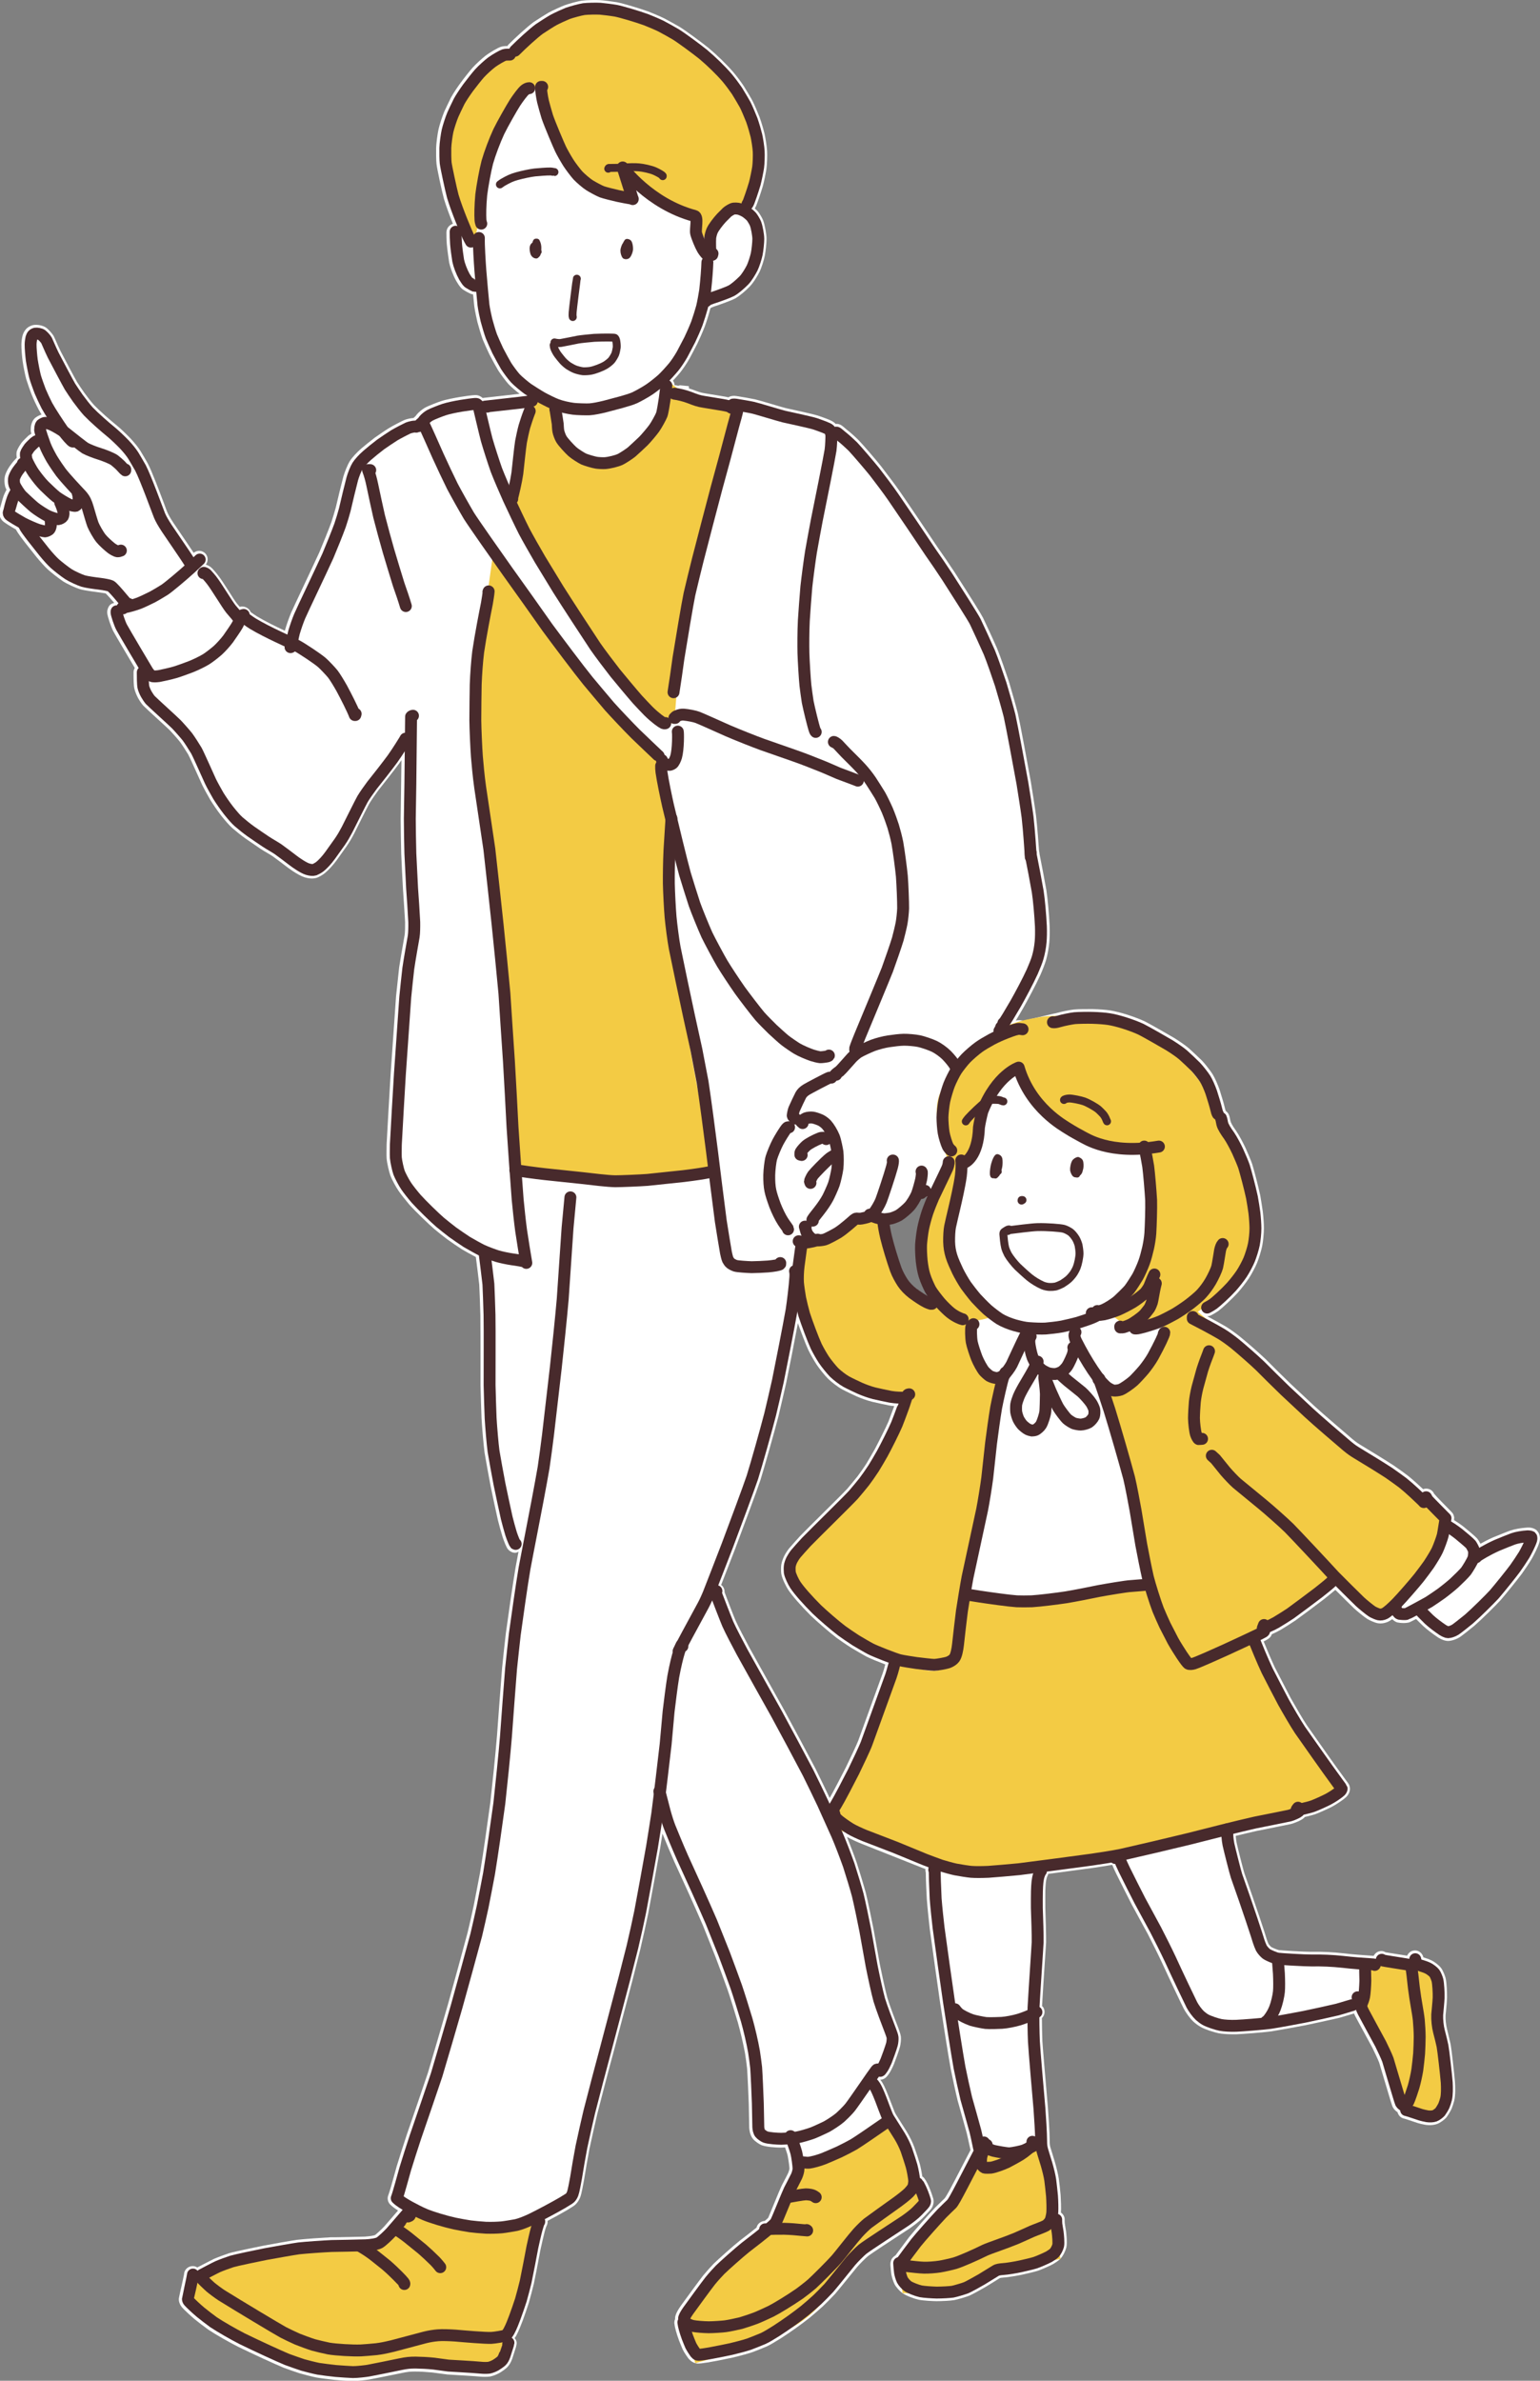 <?xml version="1.0" encoding="UTF-8"?>
<svg id="_レイヤー_2" data-name="レイヤー 2" xmlns="http://www.w3.org/2000/svg" viewBox="0 0 194.17 300">
  <rect x="0" y="0" width="194.17" height="300" fill="#808080" stroke="none"/>
  <defs>
    <style>
      .cls-1 {
        stroke-width: 1.5px;
      }

      .cls-1, .cls-2, .cls-3 {
        fill: none;
        stroke: #482a2c;
        stroke-linecap: round;
        stroke-linejoin: round;
      }

      .cls-3 {
        stroke-width: .75px;
      }

      .cls-4 {
        fill: #f3cb44;
      }

      .cls-5 {
        fill: #fff;
      }
    </style>
  </defs>
  <g id="_コンテンツ" data-name="コンテンツ">
    <g>
      <path class="cls-5" d="m193.77,192.85c-.37-.33-.9-.39-1.22-.36-.78.05-1.57.19-2.13.38-.33.11-1.58.62-2.17.86-.63.28-1.16.56-1.59.8-.12-.24-.26-.46-.36-.59-.08-.11-.24-.31-1.73-1.53-.47-.37-.87-.63-1.24-.86.02-.19.03-.36,0-.44-.02-.1-.05-.19-.09-.28-.08-.16-.1-.18-.41-.5-.5-.51-1.76-1.78-2.01-2.1-.23-.54-.85-.78-1.39-.58-.51-.48-1.27-1.18-1.91-1.69-.4-.31-1.29-.95-1.81-1.3-1.02-.67-2.98-1.86-3.95-2.45-.51-.31-.75-.46-1.23-.86-.82-.7-3.78-3.23-4.77-4.14-.74-.7-2.24-2.1-2.99-2.79-.84-.8-2.37-2.32-3.15-3.11-.8-.77-2.43-2.19-3.27-2.87-.61-.48-1.24-.94-1.78-1.27-.26-.16-1.51-.85-2.05-1.14-.08-.04-.21-.11-.32-.17.17,0,.34-.04.5-.12.36-.19.66-.37.92-.55.47-.35,1.69-1.48,2.42-2.27.46-.52,1.06-1.28,1.41-1.82.35-.53.82-1.41,1.04-1.95.24-.57.52-1.52.65-2.12.13-.65.21-1.61.22-2.25,0-.52-.06-1.43-.14-2.09-.04-.35-.23-1.51-.32-2.04-.29-1.35-.81-3.29-1.03-4-.13-.39-.61-1.52-.84-2.02-.26-.55-.78-1.56-1.17-2.12-.53-.74-.68-1.05-.74-1.34-.04-.24-.09-.52-.21-.77-.09-.17-.22-.3-.37-.41-.02-.05-.02-.11-.04-.15,0,0-.04-.08-.09-.33-.09-.42-.47-1.65-.65-2.22-.2-.57-.55-1.4-.86-1.91-.28-.45-.95-1.31-1.35-1.73-.22-.22-1.42-1.35-1.65-1.55-.52-.44-1.3-.96-1.88-1.32-.19-.12-3.06-1.77-3.67-2.07-.53-.25-1.41-.59-2.26-.86-.79-.25-1.55-.43-2.1-.52-.55-.09-1.37-.15-2.19-.17-.62-.01-1.92,0-2.39.05-.47.05-1.55.26-2.17.44-.21.06-.3.07-.33.07l-3.82.9c-.14-.02-.4-.05-.49-.06-.15-.01-.32,0-.52.04.24-.39.53-.88.94-1.59.52-.92,1.56-2.85,2.14-4.12.25-.56.59-1.41.74-1.94.2-.74.32-1.39.4-2.2.05-.53.07-1.31.04-2.1-.07-1.49-.25-3.45-.41-4.49-.2-1.17-.64-3.42-.86-4.54-.01-.06-.01-.1-.02-.2,0-.06-.03-.11-.04-.17-.06-.87-.22-3.06-.38-4.44-.13-1.01-.47-3.17-.66-4.31-.42-2.34-1.32-7.21-1.63-8.58-.18-.75-.81-2.96-1.13-4.03-.32-.95-1.09-3.21-1.48-4.15-.45-1.04-1.35-2.99-1.78-3.88-.23-.47-1.31-2.2-3.6-5.77-.57-.87-1.64-2.44-2.13-3.12-1.22-1.83-3.57-5.32-4.71-6.96-.6-.88-1.78-2.42-2.43-3.27-.67-.85-2.23-2.65-2.79-3.24-.34-.35-1.01-.96-1.6-1.42l-.21-.18c-.28-.24-.6-.54-1.11-.48-.24-.26-.57-.44-1.13-.65-.29-.11-.83-.31-1.12-.4-.47-.15-1.81-.45-3.25-.77l-.78-.17c-.36-.09-1.14-.32-1.91-.55-.86-.25-1.7-.5-1.98-.56-.35-.08-1.71-.32-2.25-.4-.23-.04-.4-.05-.64-.02-.18.02-.33.08-.47.17-.16-.04-.35-.08-.6-.12l-2.38-.39c-.54-.09-.75-.17-1.58-.48-.13-.05-.27-.08-.41-.13l-.02-.29-1.11-.11-.23.06c-.12-.02-.24-.06-.36-.07-.03,0-.06.02-.09.02-.01-.22-.08-.43-.21-.59.36-.38.72-.8.92-1.04.32-.4.85-1.17,1.18-1.77.23-.42.71-1.34.98-1.87.25-.52.64-1.38.93-2.14.24-.65.54-1.62.68-2.18,0-.03.02-.08.03-.12.04-.03.09-.05.12-.09.16-.07.45-.18.95-.34.01,0,1.54-.53,2.07-.82.58-.33,1.34-.99,1.8-1.47.52-.53,1.05-1.45,1.25-1.86.25-.5.57-1.51.67-2.04.11-.58.22-1.58.22-2.11,0-.63-.21-1.77-.43-2.35-.12-.31-.44-.87-.7-1.17-.08-.09-.22-.21-.35-.33.1-.18.16-.29.21-.42.08-.2.48-1.31.8-2.38.15-.54.4-1.74.46-2.22.08-.6.11-1.69.08-2.22-.04-.63-.21-1.69-.32-2.17-.13-.53-.37-1.38-.63-2.1-.24-.62-.68-1.64-.88-2.03-.13-.26-.8-1.4-1.11-1.88-.43-.64-.81-1.15-1.33-1.77-.86-.99-2.05-2.15-3.14-3.06-.79-.64-2.82-2.14-3.6-2.62-.48-.28-1.45-.82-1.95-1.08-.49-.24-1.47-.66-1.99-.86-1.1-.4-3.2-1.03-4-1.18-.53-.09-1.81-.25-2.07-.26-.52-.03-1.74-.02-2.29.06-.55.07-1.72.4-2.27.6-.41.16-1.38.6-1.93.89-.29.16-1.53.94-1.92,1.21-.85.62-2.4,2.05-3.19,2.85-.05.05-.07.11-.11.17-.34,0-.6.03-.81.09-.44.14-1.41.72-1.92,1.1-.44.34-1.21,1.03-1.68,1.55-.29.32-1.12,1.37-1.49,1.88-.21.28-.9,1.26-1.23,1.88-.28.55-.73,1.53-.84,1.76-.24.57-.59,1.64-.72,2.21-.13.55-.29,1.75-.31,2.38-.01.57,0,1.62.05,2,.06.61.7,3.57.94,4.42.28.93.72,2.12,1.13,3.13-.46.13-.81.56-.82,1.07,0,.38,0,.94.05,1.54.03.41.24,1.96.29,2.24.14.68.5,1.65.9,2.36.42.73.67.94.77,1.02.15.12.91.58,1.26.66.01,0,.06,0,.09,0,.06.67.12,1.24.15,1.49.07.53.31,1.66.4,2.02.14.53.49,1.71.67,2.19.15.37.61,1.4.85,1.89.26.51.93,1.73,1.1,2,.28.44.95,1.34,1.29,1.72.3.32.93.86,1.41,1.23-.04,0-.09.01-.13.01l-4.45.5s-.05.02-.07.02c-.2-.18-.44-.31-.71-.36-.25-.03-.54-.03-2.26.24-.57.1-1.64.29-2.32.52-.3.1-1.52.55-2.02.83-.32.19-.78.55-1.04.88-.03.03-.07.1-.12.17-.01,0-.02,0-.03.02-.12.1-.19.17-.23.21-.44.03-.93.16-1.16.26-.32.13-1.44.72-1.89.99-.46.28-1.36.89-1.82,1.22-.54.41-1.32,1.04-1.74,1.4-.49.43-1.12,1.08-1.43,1.58-.3.49-.63,1.35-.8,1.91-.25.93-.74,2.97-.96,3.92-.13.49-.41,1.4-.56,1.86-.35.96-1.12,2.86-1.51,3.78-.47,1.03-1.31,2.8-2.06,4.4-.7,1.49-1.33,2.82-1.52,3.26-.27.66-.53,1.39-.75,2.15,0,.02-.01.06-.02.08-1.14-.53-2.51-1.2-3.53-1.82-.2-.12-.53-.36-.78-.53-.19-.5-.79-.8-1.32-.68-.02,0-.03.02-.05.03,0,0,0,0,0,0l-.35-.41c-.23-.28-.62-.9-1.03-1.55-.52-.81-1.06-1.65-1.43-2.11-.15-.19-.45-.55-.65-.76-.27-.29-.57-.42-.79-.49-.01,0-.02,0-.04,0,.32-.42.32-1.01-.05-1.41-.4-.42-1.04-.45-1.48-.09-.38-.58-1.07-1.59-2.49-3.68-.43-.64-.68-1.08-.84-1.45-.06-.13-.2-.51-.38-1.01-.58-1.53-1.54-4.1-2.06-5.09-.13-.26-.85-1.47-.94-1.61-.29-.47-.71-.98-1.28-1.6-.57-.59-1.25-1.24-1.67-1.58-.87-.7-2.21-1.88-2.86-2.56-.36-.38-.87-1.04-1.24-1.55-.28-.39-.79-1.14-.94-1.39-.28-.47-1.57-2.91-2.07-3.87-.24-.49-.46-.99-.61-1.34-.12-.27-.21-.47-.25-.55-.18-.33-.66-.87-1-1.11-.41-.27-1.08-.4-1.6-.31-.28.06-.67.23-.94.55-.18.21-.34.52-.41.8-.08.32-.13.78-.14,1.07-.01.51.08,1.62.16,2.17.11.74.33,1.79.45,2.22.08.29.48,1.44.68,1.94.28.68.54,1.24.89,1.91.09.17.23.4.36.62-.24.07-.67.26-.93.54-.21.24-.36.6-.41.98-.01.11-.03.35-.02.52,0,.09.04.23.08.37-.14.08-.28.17-.41.28-.06.06-.61.58-.8.82,0,0-.52.69-.64,1.16-.05.23-.03.53,0,.79-.06.05-.13.11-.18.18-.23.22-.54.64-.67.82-.2.27-.46.73-.6,1.15-.16.5-.1,1.18.03,1.58.03.08.08.18.13.28-.1.19-.26.5-.37.8-.1.28-.36,1.24-.48,1.67-.15.51-.04,1.02.33,1.43.25.27,1.23.84,1.71,1.11.07.15.27.52,1.15,1.65l1.46,1.84c.4.48.97,1.15,1.47,1.6.37.33,1.33,1.09,1.86,1.44.52.34,1.59.83,2.16,1,.61.18,2.12.36,2.18.37.59.07,1.07.18,1,.13.03.02.28.24,1.12,1.23-.19.03-.38.1-.53.24-.24.23-.39.69-.36,1.02.04.48.49,1.77.77,2.31.26.49,1.84,3.15,2.71,4.62-.09.16-.16.34-.16.54h0c0,.95.01,1.67.11,2.09.09.4.33.92.46,1.16.11.2.42.71.67.97.17.18,1.04.98,1.86,1.73.67.61,1.31,1.2,1.46,1.35.31.32,1.07,1.18,1.3,1.48.23.31.83,1.24,1.03,1.58.2.36.81,1.74,1.28,2.77l.48,1.06c.21.44.76,1.44,1.05,1.93.37.59.83,1.27,1.36,1.96.58.72.95,1.15,1.41,1.57.53.45,1,.84,1.63,1.29.46.32,1.4.96,1.88,1.29.32.21.62.39.9.55.25.15.48.28.68.42.43.31,1.35,1,1.75,1.31.05.04,1.36,1.05,2.26,1.33.34.1.64.15.92.15.23,0,.45-.04.64-.1.2-.07.69-.32,1.01-.59.49-.42,1-.97,1.47-1.61l1.24-1.74c.41-.61.65-1.01.99-1.67l.5-1c.54-1.09,1.24-2.48,1.41-2.77.24-.4.81-1.22,1.1-1.61.64-.8,1.95-2.47,2.63-3.39.1-.14.2-.29.3-.43l-.1,7.39c0,1.07.04,3.26.07,4.39.05,1.1.15,3.31.22,4.45.07,1.07.21,3,.27,4.17.01.61-.01,1.31-.06,1.64l-.1.58c-.17.95-.48,2.76-.59,3.49-.1.86-.29,2.66-.39,3.63-.18,2.48-.52,7.35-.68,9.75-.14,2.29-.4,6.73-.51,8.9,0,.38-.03,1.3,0,1.78.04.58.31,1.74.48,2.19.17.46.7,1.45,1.04,1.93.24.36.84,1.12,1.34,1.71.78.87,2.4,2.43,3.14,3.07.39.33,1.19.97,1.61,1.28.45.33,1.37.96,1.84,1.26.27.17,1.26.72,1.8,1,.14,1.08.34,2.67.43,3.5.03.4.11,2.81.14,3.81.02,1.52.02,3.99.02,6.1v2.77c.02,1.04.09,3.12.13,4.18.06,1.12.26,3.39.38,4.3.11.7.56,3.13.76,4.2.21,1.04.67,3.18.92,4.29.12.5.42,1.58.58,2.09.2.6.49,1.38.71,1.61.15.18.41.33.63.39.09.02.18.03.27.03.15,0,.27-.08.41-.14-.14.74-.28,1.47-.37,1.97-.37,2.18-.94,6.21-1.23,8.33-.13,1.11-.37,3.28-.47,4.36-.17,2.15-.5,6.46-.65,8.6-.17,2.12-.6,6.25-.83,8.32-.3,2.21-.92,6.62-1.29,8.81-.2,1.09-.61,3.18-.8,4.16-.18.85-.55,2.52-.79,3.48-.6,2.24-1.83,6.75-2.47,9.02-.61,2.13-1.87,6.43-2.51,8.57-.59,1.75-1.92,5.66-2.67,7.82-.36,1.08-1.01,3.11-1.3,4.08l-.24.87c-.25.91-.64,2.3-.8,2.7-.16.4-.07.85.23,1.16.25.26.61.52,1,.77-.66.77-1.54,1.79-1.73,2-.43.46-1.05,1.01-1.17,1.09-.13.06-.63.16-1.28.2-.99.03-2.55.06-3.66.08h-.62c-1.13.06-3.29.21-4.24.32-.68.09-3.19.53-4.26.74-.04,0-3.66.74-4.38.96-.4.13-1.45.52-1.86.7-.24.11-1.34.69-1.85.95l-.22.11s-.03.02-.05.03c-.13-.09-.28-.15-.45-.17-.6-.06-1.13.35-1.21.94v.09c-.08.41-.37,1.72-.53,2.42-.08.36-.12.6-.13.65-.02.44.19.84.4,1.09.28.32,1.08,1.06,1.59,1.49.41.34,1.28,1,1.73,1.32.94.63,2.62,1.58,3.72,2.14,1.84.9,4.73,2.23,5.76,2.65.52.2,1.55.56,2.06.72.32.1,1.62.43,2.08.52.48.09,1.71.23,2.29.3.62.06,1.92.14,2.28.14.62,0,1.77-.13,2.11-.19.56-.1,2.25-.44,3.43-.68l.68-.14c.73-.15,1.04-.18,1.67-.18.66,0,1.44.05,2.17.12l1.13.15c.38.05.7.09.76.1.12.01.49.03.98.06.97.06,2.41.14,3.14.21.3.03.9.04,1.24-.01.35-.06.81-.23,1.22-.46.28-.16.68-.45.88-.63.31-.28.55-.67.73-1.19.1-.29.36-1.12.45-1.41,0-.03.07-.27.07-.3.08-.34-.03-.63-.24-.85.08-.11.16-.22.22-.33.3-.56.61-1.36.8-1.86.19-.52.58-1.62.78-2.26.18-.63.49-1.82.63-2.4.19-.88.48-2.42.69-3.53l.15-.78c.14-.63.38-1.69.52-2.24.1-.37.17-.59.22-.69.11-.19.17-.41.16-.64,0-.01-.01-.03-.02-.04.9-.47,1.84-.99,2.42-1.33.24-.14.66-.41.85-.53.51-.33.77-.9.86-1.12.05-.13.17-.43.49-2.24.15-.97.49-2.9.67-3.85.26-1.21.75-3.4.98-4.37.52-2.05,1.54-5.95,2.05-7.8.58-2.18,1.77-6.71,2.39-9.06l1-3.95c.32-1.36.81-3.59.99-4.48.37-1.97,1.12-6.06,1.5-8.19.08-.46.19-1.16.3-1.88.36.89.92,2.24,1.49,3.53.91,1.96,2.75,6.03,3.61,8.03.41,1.01,1.21,3.02,1.6,4.01.4,1.05,1.16,3.11,1.51,4.1.32.92,1,3.12,1.3,4.14.33,1.17.7,2.77.9,3.87.09.54.22,1.5.26,1.92.06.8.17,3.3.21,4.43l.03,1.58c.02.76.03,1.41.03,1.46.01.2.07.88.45,1.37.27.35.83.7,1.12.82.61.23,1.88.3,2.37.3h.07c.17,0,.34-.01.51-.02.13.37.25.75.3.92.1.4.25,1.52.25,1.73,0,.09-.07.36-.14.52-.12.28-.55,1.08-.75,1.47l-.12.24c-.12.24-.48,1.11-.84,1.99-.37.89-.74,1.81-.82,1.98-.04.06-.16.17-.35.33-.03.03-.07.06-.1.08-.49.03-.92.36-1.03.84-.76.61-1.55,1.23-2.1,1.64-.87.69-2.74,2.36-3.31,2.92-.34.35-.84.9-1.33,1.49-.52.67-2.1,2.83-2.81,3.81-.73,1.03-.73,1.46-.72,1.68-.07.17-.11.35-.09.54.07.54.24,1.19.59,2.15.16.42.41,1,.46,1.12.2.42.65,1.05.7,1.11.11.14.4.48.85.61.09.03.18.06.39.06.46,0,1.5-.14,4.4-.76.59-.14,1.76-.44,2.35-.64.31-.1,1.61-.63,1.87-.74.43-.19,1.06-.57,1.8-1.03,1.24-.8,2.54-1.72,3.66-2.61.42-.34,1.23-1.05,1.65-1.43.39-.37,1.06-1.04,1.56-1.58.34-.39,1.25-1.52,1.94-2.37.39-.48.7-.87.79-.97.35-.41,1.1-1.16,1.37-1.38.36-.3,3.04-2.05,4.33-2.89l1.01-.66c.27-.19,1.19-.85,1.67-1.36l.33-.34c.31-.32.6-.64.71-.81.24-.38.31-.82.21-1.22-.21-.72-.8-2.34-1.3-2.73-.01-.01-.05-.03-.08-.05-.08-.57-.23-1.29-.33-1.63-.1-.37-.42-1.36-.68-2.08-.22-.59-.58-1.33-.97-1.97l-1.16-1.84c-.1-.15-.25-.37-.36-.64-.07-.16-.54-1.39-.75-1.93-.47-1.2-.7-1.62-.9-1.91-.04-.05-.09-.13-.15-.2.05,0,.1,0,.15-.01.49-.08.73-.43.95-.74.21-.3.45-.8.61-1.18.11-.26.63-1.66.78-2.23.08-.33.15-.88.11-1.26-.04-.27-.13-.57-.33-1.11-.42-1.06-1.13-2.94-1.38-3.8-.24-.85-.69-2.96-.94-4.18-.19-1.05-.59-3.28-.8-4.47-.2-1.05-.73-3.58-.97-4.55-.19-.71-.8-2.74-1.16-3.84-.37-1.06-.83-2.25-1.22-3.22.61.34,1.36.67,1.79.84l7.64,3.03c.13.05.29.11.47.18-.02.16,0,.31.04.46.01,1.07.09,2.59.13,3.34.08,1.1.28,2.96.37,3.74.31,2.31.97,6.94,1.3,9.27.31,2.05,1.05,6.79,1.35,8.41.19.92.59,2.84.87,3.97l.23.81c.31,1.1.72,2.56.91,3.27.11.45.24,1.05.34,1.52.05.24.1.45.14.62l-1.97,3.79c-.34.65-1.05,2.02-1.29,2.29-.26.25-.92.89-1.18,1.15-.84.88-2.65,2.93-3.31,3.75-.59.78-1.39,1.85-1.71,2.29-.14.08-.27.19-.37.31-.2.22-.29.6-.27.89.02.28.07.86.11,1.14.05.33.22.91.4,1.27.21.41.67.91,1.01,1.15.5.35,1.53.72,2.06.83.52.11,1.72.18,2.24.18.69,0,1.75-.05,2.2-.13.41-.07,1.57-.41,1.97-.58.32-.13,1.5-.79,2.05-1.11.5-.3,1.4-.86,1.76-1.09.04-.02.14-.04.4-.06.69-.04,1.93-.27,2.37-.36.49-.11,1.62-.37,1.99-.49.43-.14,1.49-.6,1.95-.85.17-.1.68-.42.91-.66.39-.41.65-1.02.76-1.43.15-.63-.04-2.11-.05-2.13l-.07-.42c-.03-.21-.07-.44-.08-.53-.02-.16-.01-.37-.01-.45,0-.37-.19-.68-.47-.87.04-.55,0-1.52-.04-2.21-.05-.54-.16-1.57-.23-2.06-.09-.58-.29-1.4-.51-2.16-.16-.52-.52-1.69-.57-1.86-.08-.31-.07-.67-.07-.79,0-.97-.15-3.18-.22-4.1l-.14-1.65c-.21-2.43-.49-5.67-.56-6.78-.03-.7-.05-1.89-.06-2.9.37-.35.45-.92.16-1.37-.04-.06-.09-.09-.14-.14.07-1.29.21-3.49.33-5.28.09-1.33.16-2.42.18-2.75.01-.85-.06-3.28-.1-4.37-.01-.57,0-1.63,0-2.08.03-.82.07-1.34.19-1.71.03-.07.05-.13.06-.17.07-.09.08-.2.12-.3,2.04-.27,4.24-.56,5.6-.75.67-.1,1.6-.24,2.47-.39.16.39.33.77.47,1.05.51,1.04,1.51,3.01,2,3.97.5.92,1.5,2.77,2,3.67.46.89,1.36,2.69,1.77,3.57.91,1.99,2.51,5.35,2.78,5.87.25.47.74,1.18,1.23,1.64.26.24.61.49.93.67.57.32,1.65.65,2.19.77.48.1,1.19.14,1.81.14.16,0,.32,0,.47,0,.88-.04,3.21-.21,4.42-.37,1.06-.17,3.21-.56,4.29-.77,1.16-.24,3.36-.72,4.25-.93.44-.12.96-.28,1.36-.4.23-.07.41-.13.47-.14.01,0,.02-.01.04-.02.05.11.1.22.14.3.12.24.61,1.14,1.11,2.06.41.76.84,1.54,1.08,1.99.22.44.71,1.48.85,1.86.03.09.17.57.36,1.21,1.17,3.96,1.26,4.2,1.35,4.39.16.3.39.5.6.64.1.39.4.71.81.8.19.04.78.25,1.21.39l.54.18c.19.06.69.18.96.22.15.02.33.04.52.04.31,0,.65-.04.95-.15.41-.15.93-.54,1.16-.81.17-.2.54-.83.66-1.09.12-.29.24-.67.33-1,.18-.73.14-1.82.1-2.42-.09-1.05-.42-4.01-.54-4.68-.05-.25-.32-1.4-.46-1.95-.13-.5-.21-1.25-.18-1.75l.05-.52c.05-.54.12-1.28.13-1.67.01-.55-.03-1.88-.18-2.49-.05-.2-.28-.88-.57-1.27-.29-.39-.84-.77-1.15-.93-.35-.18-.77-.32-1.08-.41-.12-.55-.64-.95-1.21-.86-.39.05-.69.31-.84.65-.26-.04-.65-.11-1.27-.2-.56-.09-1.12-.17-1.45-.23-.18-.11-.4-.18-.63-.15-.39.03-.7.27-.87.6-.09-.01-.17-.02-.26-.02-.8-.05-2.47-.17-3.52-.3-1.35-.15-2.63-.22-4.11-.19-.89,0-3.72-.17-4.06-.22-.2-.04-.84-.3-.98-.4-.08-.07-.27-.28-.32-.36-.06-.13-.21-.49-.24-.62-.15-.57-1.42-4.39-2.81-8.3-.12-.36-.83-3.14-.98-3.84-.06-.33-.1-.61-.11-.87,1.01-.25,1.96-.47,2.67-.63l1.4-.28c1.3-.26,2.78-.56,2.91-.59.35-.09,1.37-.46,1.71-.85,0,0,0-.02.02-.03.54-.13,1.12-.28,1.33-.36.47-.17,1.56-.66,2.05-.91.47-.25,1.34-.79,1.83-1.24.42-.41.57-.94.43-1.38-.06-.22-.13-.31-.46-.75l-.16-.22c-1.26-1.71-2.51-3.49-3.56-4.99l-1.21-1.72c-.48-.71-1.48-2.44-2.03-3.42-.52-.99-1.54-2.96-2.02-3.9-.44-.95-1-2.26-1.39-3.23.49-.25.7-.37.9-.63.06-.09.09-.18.13-.28.29-.13.62-.28,1.05-.52.52-.3,1.49-.92,1.92-1.21.8-.57,2.61-1.93,3.53-2.63.33-.26,1.11-.88,1.51-1.23.8.8,1.75,1.74,2.34,2.31.35.33,1.32,1.13,1.7,1.36.28.17.86.43,1.2.51.14.03.29.05.44.05.34,0,.69-.08,1.02-.24.14-.07.3-.18.47-.3.17.17.38.33.64.41.11.03.45.08.82.08.22,0,.44-.02.64-.07.11-.03.47-.21.91-.44.35.35.74.75.88.87.45.42,1.14.95,1.85,1.43.07.05.71.46,1.28.47.5,0,1.14-.25,1.51-.49.25-.16,1.33-1.01,1.84-1.44.88-.76,2.68-2.54,3.29-3.21.71-.82,2.21-2.69,2.7-3.35.33-.47.82-1.18,1.2-1.81.28-.48.79-1.47.99-2.11.07-.22.24-.96-.32-1.51Zm-81.71-13.81c-.39.91-1.32,2.74-1.77,3.59-.26.46-.79,1.37-1.05,1.8-.35.55-.85,1.25-1.13,1.62-.31.39-.97,1.19-1.3,1.57-.48.52-1.83,1.85-3.19,3.2-1.03,1.02-2.06,2.04-2.74,2.74-.4.43-1.28,1.43-1.39,1.56-.23.29-.48.68-.62.97-.17.35-.3.74-.36,1.08-.05.33-.04.86,0,1.15.11.65.62,1.62.86,1.99.5.76,1.56,1.98,2.85,3.27.77.74,2.36,2.12,3.27,2.81.43.31,1.19.84,1.84,1.25.48.29,1.52.9,1.92,1.11.42.22,1.46.64,2.37.99-.1.39-.23.85-.33,1.12-.79,2.18-2.32,6.41-3.07,8.46-.16.44-1.04,2.31-1.6,3.45-.5.98-1.54,2.99-2.01,3.8-.49-1.03-1.32-2.76-1.78-3.68-1.01-1.93-3-5.65-3.98-7.44l-4.34-7.79c-.62-1.16-1.46-2.76-1.77-3.46-.26-.61-.97-2.45-1.38-3.55.02-.26-.07-.54-.25-.77-.05-.07-.12-.11-.19-.15.52-1.33,1.23-3.16,1.79-4.61.72-1.92,2.73-7.29,3.17-8.62.52-1.69,1.71-5.88,2.27-8.04.24-1,.73-3.1.98-4.22.38-1.83,1.02-5.09,1.47-7.51.39,1.09.97,2.64,1.32,3.39.27.55.71,1.33,1.04,1.83.3.46,1.06,1.41,1.45,1.79.4.39,1.18,1.01,1.77,1.33.6.32,1.33.66,1.81.88.48.21,1.29.52,1.99.69.49.12,1.61.36,2.12.46.21.04.43.06.65.08-.26.71-.54,1.46-.7,1.87Zm.48-19.97c-.94-2.49-1.02-5.26-1.02-5.26,0,0,2.16-.59,4.03-3.18l1.97.25s-3.62,7.3.91,13.43c0,0-4.94-2.74-5.88-5.23Z"/>
      <path class="cls-4" d="m171.56,252.76l.58-4.72,2.05-1.09s5.33.47,6.72,1.39c1.39.92-.19,4.92.38,6.92.57,2,1.49,7.2.72,9.79-.76,2.59-1.72,2.46-3.14,1.64s-2.85-2.62-3.15-4.49c-.3-1.87-3.01-7.72-4.16-9.44Z"/>
      <path class="cls-4" d="m123.68,271.33l3.31.2,4.67-1.59,1.06,9.76,1,4.95-6.74,1.26s-3.35,1.99-5.75,2.59c-2.4.6-7.43.46-7.43.46l-.44-3.22s5.05-6.44,6.46-7.87c1.41-1.43,3.85-6.55,3.85-6.55Z"/>
      <path class="cls-4" d="m89.86,31.8c-.14-.21-2.07-3.61-2.07-3.61l-.43-1.25-7.24-3.7-1.12,1.68s-5.71-.84-7.64-4.77c-1.93-3.93-3.85-9.05-3.85-9.05,0,0-2.6,1.34-3.87,4.48-1.27,3.14-3.43,13.06-3.43,13.06l-.41,1.78s-1.93-2.07-2.57-5.43-2.75-8.64,1.52-13.57c4.27-4.92,5.79-4.92,5.79-4.92,0,0,4.76-5.44,9.83-5.43,5.07,0,12.64,3,17.49,8.72,4.85,5.71,4.49,11.42,3.74,13.14-.74,1.71-1.67,3.93-1.67,3.93,0,0-1.14-1.6-3.36.36-1.23,1.5-.71,4.57-.71,4.57Z"/>
      <path class="cls-4" d="m68.02,279.82l-4.88,17.95s-1.9.89-3.55.77c-1.65-.13-7.23-.95-11.1-.38-3.87.57-5.46,1.9-12.75-1.14-7.3-3.05-12.05-6.54-12.05-6.54l1.32-3.85s5.71-2.7,13.07-3.32c7.36-.63,9.2-.69,9.2-.69l4.81-4.25s4.01,1.79,7.25,2.39c3.24.6,8.69-.92,8.69-.92Z"/>
      <path class="cls-4" d="m100.76,272.84s3.44-.72,6.14-2.2,5.12-3.69,5.12-3.69l3.79,8.3,1.14,2.63s-8,5.31-9.58,6.96c-1.59,1.65-2.99,6.28-8.25,8.82-5.26,2.54-11.45,4.12-11.45,4.12l-1.64-5.45s3.65-7.61,10.85-11.58l3.89-7.9Z"/>
      <path class="cls-4" d="m83.36,91.15s-4.42-3.86-8.57-9.9c-4.86-7.08-9.61-16.57-10.24-17.5l2.24-13.18,2.3-.09s2.28,7.59,5.68,7.91,8.09-2.96,8.59-6c.5-3.04.54-5,.54-5,0,0,.74,2.5,9.05,4.19,0,0-5.29,20.27-6.25,24.54-.95,4.26-1.68,15.02-1.68,15.02h-1.67Z"/>
      <path class="cls-4" d="m90.06,147.63s-6.8,1.67-11.66,1.44c-4.85-.23-13.97-1.75-13.97-1.75,0,0-.95-27.49-1.66-31.87s-3.91-20.96-3.2-26.64c.71-5.68,2.64-19.33,2.64-19.33,0,0,7.25,10.05,10.24,14.16,2.99,4.11,11.01,12.16,11.01,12.16l1.56,9s-.94,6.16.25,16.11c1.18,9.95,4.79,26.74,4.79,26.74Z"/>
      <path class="cls-4" d="m126.51,173.14s-1.84,10.48-2.18,14.14c-.34,3.67-2.99,13.67-3.24,15.72s-.43,6.36-1.54,6.69c-1.11.32-9.37-1.15-12.51-3.36-3.14-2.21-7.55-6.89-7.56-9.05s5.54-6.33,7.89-8.68,6.92-12.44,6.92-12.44c0,0-6.11.63-8.68-3.02-2.57-3.65-4.05-7.77-4.72-9.51s.46-7.04.46-7.04c0,0,2.4.12,4.1-1.14s3.06-2.11,3.06-2.11l2.99.48s.2,8.07,6,9.95l5.21,3.11s-.27,3.13.76,5.18c1.03,2.05,3.03,1.08,3.03,1.08Z"/>
      <path class="cls-4" d="m168.61,199s-4.35,3.32-7.94,5.55c-3.59,2.22-11.04,5.24-11.04,5.24,0,0-4.27-6.23-4.95-11.25-.68-5.02-3.36-15.52-3.69-17.19-.32-1.68-2.38-7.6-2.38-7.6,0,0,1.37,2.59,4.11.37,2.74-2.22,4.07-7.43,4.07-7.43l3.6-1.9s5.33,4.32,8.83,7.68c3.51,3.36,9.92,9.6,12.65,11.39,2.74,1.8,10.41,7.86,10.41,7.86,0,0-1,4.39-3.48,7.28-2.48,2.9-4.46,4.42-4.46,4.42l-5.73-4.42Z"/>
      <path class="cls-4" d="m125.59,165.71s-2.95,1.42-5.17.26c-2.22-1.16-5.23-5.75-4.47-9.15.76-3.4,3.72-10.36,3.72-10.36,0,0-2.79-6.01-.91-9.15,1.88-3.14,4.71-7.96,11.87-9.05,0,0,3.61-.95,10.5.79,6.89,1.73,9.22,6.34,11.32,8.65s4.23,7.74,5.51,11.38c1.28,3.63.81,9.98-2.33,12.65s-5.25,3.99-5.25,3.99l.16-1.82-6.54,3.38-2.25-.39-2.19-1.6s5.25-5.05,5.58-8.87c.33-3.82-.88-11.93-.88-11.93,0,0-6.66,1.12-10.96-3.16-4.3-4.28-4.91-6.67-4.91-6.67,0,0-3.49,2.24-4.26,5.03-.77,2.8-1.06,5.3-1.73,6.49-.67,1.19-1.49,3.28-1.87,5.13-.38,1.85-1.61,5.48.2,8.87,1.81,3.4,4.85,5.54,4.85,5.54Z"/>
      <path class="cls-4" d="m121.78,200.93s7.15.78,10.99.57c3.84-.2,11.91-1.9,11.91-1.9l4.95,10.19,8.33-3.49s4.85,11.49,10.88,18.81c0,0-.84,2.94-12.74,5.4-11.9,2.46-16.25,4.21-24.87,4.63-8.62.42-7.71,1.33-13.12-.34-5.42-1.68-12.59-4.29-12.59-4.29l-.92-2.74s4.5-7.65,5.57-10.57c1.07-2.92,3.02-8.07,3.02-8.07,0,0,4.84,2.77,6.37.56,1.53-2.21,2.23-8.76,2.23-8.76Z"/>
      <g>
        <path class="cls-1" d="m68.36,10.95h-.14c-.03.31.11,1.25.24,1.82.05.23.41,1.51.54,1.93.34,1,1.45,3.6,1.68,4.08.2.41.57,1.07.98,1.73.28.44.92,1.28,1.21,1.6.32.34,1.07.99,1.47,1.24.4.25,1.24.7,1.56.82.33.12,1.48.41,2.03.53.49.1,1.27.26,1.85.35v.04s-1.27-3.99-1.27-3.99c0,0,3.35,4.59,9.06,6.11.48.13.08,1.66.2,2.19.1.43.55,1.53.81,1.97.15.25.35.52.51.67.07.06.14.08.27.06"/>
        <path class="cls-1" d="m66.73,11.11c-.16,0-.36.08-.56.24-.26.21-.82.96-1.23,1.58-.43.67-1.61,2.75-2.05,3.66-.54,1.17-1.12,2.71-1.45,3.86-.25.94-.64,3.07-.76,4.08-.13,1.42-.14,2.54-.1,3.17.01.18.07.4.1.48"/>
        <path class="cls-1" d="m64.29,6.88c-.13,0-.57,0-.71.05-.25.08-1.1.56-1.59.92-.41.31-1.13.96-1.54,1.41-.28.31-1.07,1.31-1.42,1.78-.44.61-.92,1.33-1.14,1.74-.27.53-.71,1.48-.8,1.69-.22.52-.55,1.54-.66,2.02-.11.49-.27,1.63-.28,2.16-.01.53,0,1.51.04,1.86.05.49.67,3.36.9,4.22.53,1.8,1.74,4.63,1.93,5.03.14.29.23.47.36.69"/>
        <path class="cls-1" d="m64.94,6.39c.85-.86,2.32-2.2,3.06-2.74.35-.24,1.51-.98,1.79-1.13.51-.27,1.41-.68,1.79-.83.47-.17,1.57-.47,2.03-.54.46-.06,1.59-.08,2.07-.05.25.02,1.45.16,1.95.25.68.13,2.69.72,3.82,1.13.47.18,1.41.58,1.88.81.47.24,1.41.77,1.87,1.04.69.42,2.67,1.88,3.47,2.53,1.01.85,2.18,1.98,3,2.93.47.57.83,1.05,1.25,1.66.28.44.91,1.52,1.04,1.76.19.37.6,1.33.83,1.92.23.66.46,1.46.58,1.96.1.44.26,1.43.29,1.98.03.49,0,1.5-.07,2.01-.06.42-.29,1.56-.43,2.07-.3,1.01-.68,2.08-.76,2.27-.04.11-.08.17-.16.31"/>
        <path class="cls-1" d="m60.38,29.99c-.03.93.11,3.06.19,4.13.09,1.12.32,3.71.39,4.32.06.5.29,1.55.37,1.88.13.5.46,1.62.63,2.07.14.36.59,1.35.8,1.8.25.49.89,1.66,1.05,1.92.25.4.88,1.25,1.16,1.55.32.35,1.18,1.06,1.57,1.34.34.23,1.35.87,1.81,1.13.56.3,1.35.7,1.89.9.54.2,1.4.4,2.05.48.44.06,1.69.09,2.03.07.48-.03,1.24-.18,1.93-.35.55-.15,1.59-.42,2.07-.55.78-.22,1.34-.39,1.73-.57.4-.19,1.35-.71,1.86-1.06.49-.33,1.29-.98,1.6-1.26.41-.38,1.1-1.15,1.43-1.55.28-.34.77-1.06,1.07-1.6.22-.41.7-1.32.96-1.83.24-.5.61-1.33.89-2.04.22-.62.51-1.55.65-2.07.13-.52.32-1.58.4-2.11.16-1.41.25-2.69.28-3.54v.04"/>
        <path class="cls-1" d="m89.84,31.95l-.04.16c-.12-.03-.18-.06-.2-.15-.06-.19-.09-1.58-.05-1.99.02-.24.14-.68.24-.9.18-.41.73-1.13,1.18-1.62.16-.17.52-.53.71-.71.16-.14.48-.33.69-.42.2-.08.64-.05.88.02.23.07.54.21.75.34.2.12.6.46.74.62.15.18.42.64.51.86.18.46.36,1.47.36,1.95,0,.46-.1,1.4-.2,1.9-.09.44-.38,1.36-.58,1.76-.23.45-.68,1.21-1.05,1.58-.46.46-1.11,1.03-1.56,1.28-.35.19-1.5.61-1.89.74-.87.27-1.26.45-1.42.57l.09.02"/>
        <path class="cls-1" d="m60.06,36.02c-.11,0-.18,0-.22,0-.04,0-.65-.34-.78-.44-.13-.11-.33-.41-.51-.71-.35-.63-.67-1.49-.78-2.04-.05-.26-.25-1.72-.27-2.1-.04-.57-.05-1.09-.05-1.46v-.07"/>
        <path class="cls-2" d="m72.73,35.12c-.03.07-.51,3.86-.53,4.25,0,.07-.01.26-.01.33,0,.09,0,.14.03.25v-.02"/>
        <path class="cls-2" d="m69.91,43.25v-.1c.17.04.55.11.8.07.36-.06,2.09-.41,2.18-.43.28-.05,1.49-.18,2.03-.22,1.31-.06,2.51-.04,2.59,0,.07.04.15.19.18.34.05.24.09.63.07.87-.03.24-.12.66-.2.86-.08.18-.31.58-.47.77-.18.2-.56.5-.83.65-.36.21-1.23.56-1.77.66-.25.05-.75.08-1,.06-.27-.03-.74-.15-1-.25-.23-.09-.6-.3-.79-.42-.18-.12-.52-.4-.73-.63-.07-.07-.5-.6-.64-.79-.16-.22-.34-.54-.44-.8-.04-.1-.07-.21-.08-.39,0,0,0-.03,0-.02"/>
        <path class="cls-3" d="m67.62,32c-.02-.11-.16-.66-.16-.91,0-.36.03-.49.11-.64h.12c.14.27.19.51.19.8,0,.39-.05.74-.13.81-.01.01-.06.06-.15.14-.13-.01-.24-.09-.33-.24-.06-.11-.13-.49-.12-.69.02-.25.09-.34.22-.4.14.08.2.14.26.25.14.25.25.48.29.6"/>
        <path class="cls-3" d="m79.09,31.89v.1c-.06-.03-.12-.11-.15-.24-.08-.27-.04-.98-.01-1.06.02-.04.06-.11.13-.21.14.02.22.05.26.15.08.17.14.58.12.82-.03.24-.17.61-.3.76-.07.08-.23.1-.33.06-.08-.04-.22-.45-.21-.68,0-.23.18-.71.26-.74.03-.01.09-.02.19-.02.12.19.18.3.19.38.03.16-.04.62-.06.66-.01.02-.04.03-.07.04"/>
        <path class="cls-2" d="m63.03,23.24c.17-.13.26-.19.39-.27.69-.39,1.07-.58,1.75-.77.76-.21,1.68-.4,2.26-.47.55-.05,1.51-.13,1.98-.12.17,0,.46.08.47.07,0,0,.01,0,.03,0"/>
        <path class="cls-2" d="m76.69,21.26s.03-.09.08-.1c0,0,1.1,0,1.73-.04.9-.06,1.56-.08,2.07-.03.51.04,1.48.25,1.98.47.47.21.95.49,1.01.6,0,.01,0,.03,0,.04"/>
        <path class="cls-1" d="m70.02,51.59v-.08c.07.46.29,1.76.3,1.9.01.15.03.68.08.93.06.29.23.74.37.98.23.4,1.06,1.28,1.39,1.58.32.29,1.12.79,1.43.94.32.14,1.26.42,1.61.47.26.04.81.07,1.09.05.56-.04,1.48-.27,1.91-.47.28-.13,1.17-.71,1.43-.93.21-.17,1.1-1.01,1.48-1.37.38-.38,1.12-1.27,1.37-1.62.29-.4.82-1.37.95-1.7.12-.33.3-1.49.38-2.03.06-.47.17-1.29.21-1.64l-.03.08"/>
        <path class="cls-1" d="m66.79,51.8s0,.03-.05.13c-.2.49-.54,1.54-.62,1.82-.12.42-.34,1.44-.43,1.92-.12.74-.4,3.46-.46,3.97-.15,1.06-.53,2.64-.69,3.24l.05-.02"/>
        <path class="cls-1" d="m52.82,53.68s.1-.15.14-.2c.03-.04.09-.09.19-.17.17.04.25.09.31.21.16.31,1.27,2.79,1.76,3.91.47,1.04,1.4,3.01,1.82,3.85.46.88,1.54,2.8,2.08,3.71.59.94,3.63,5.26,4.9,7.05,1.25,1.73,3.74,5.24,4.99,7.02,1.23,1.67,4.01,5.37,5.12,6.73.62.75,1.98,2.36,2.71,3.22.76.85,2.39,2.57,3.27,3.45.44.42,1.25,1.2,1.62,1.55.29.27.89.85,1.21,1.15.05.05.1.1.11.1"/>
        <path class="cls-1" d="m53.03,53.57c.08-.1.35-.51.43-.62.15-.19.49-.47.72-.6.35-.2,1.4-.6,1.82-.74.49-.16,1.33-.34,2.16-.48.55-.09,1.72-.26,1.9-.23.12.02.23.15.29.31.01.04.81,3.44,1.01,4.19.27.95.87,2.82,1.23,3.83.34.89,1.11,2.67,1.56,3.67.49,1.06,1.51,3.21,1.94,4.05.41.78,1.41,2.54,1.99,3.53.61,1.01,1.77,2.91,2.31,3.79,1.14,1.8,3.48,5.39,4.67,7.18.58.84,1.87,2.54,2.52,3.37.69.84,2.06,2.49,2.77,3.3.35.38,1.06,1.14,1.41,1.49.87.86,1.68,1.42,1.88,1.51.09.04.15.05.24.02v-.03"/>
        <path class="cls-1" d="m83.46,95.79c.06.13.15.32.21.38.11.12.59.23.76.21.09-.01.3-.1.37-.16.16-.13.36-.55.45-.86.13-.47.2-1.16.23-1.94.02-.78,0-1.14-.02-1.23v.05"/>
        <path class="cls-1" d="m83.36,96.51c-.01.22,0,.43.04.77.15,1.08.6,3.2.82,4.19.53,2.24,1.73,7.19,2.14,8.65.27.9.87,2.81,1.2,3.82.28.8,1.15,2.93,1.57,3.86.35.73,1.56,2.99,1.94,3.62.53.87,1.47,2.3,2.22,3.37.6.83,2.03,2.7,2.52,3.27.36.41,1.18,1.23,1.61,1.65.38.35,1.23,1.13,1.55,1.38.34.27,1.33.94,1.53,1.05.47.28,1.37.66,1.9.84.22.07.76.22,1.01.24.17.01.73-.06.93-.11.1-.03.15-.06.17-.1"/>
        <path class="cls-1" d="m85.13,90.47h-.1c.11-.13.19-.19.31-.24.31-.14.6-.2.85-.18.57.05,1.38.2,1.77.35.33.12,2.82,1.24,3.83,1.69,1.07.46,3.24,1.33,4.32,1.72.97.34,3.05,1.07,4.15,1.45,1.21.42,2.64,1,3.71,1.43.78.32,1.45.64,1.78.77,1,.37,2.31.86,2.41.91"/>
        <path class="cls-1" d="m92.21,51.38c-.09-.06-.15-.1-.17-.12-.06-.04-.28-.12-.96-.24-.62-.1-1.81-.3-2.37-.39-.64-.1-.93-.21-1.79-.54-.62-.23-1.3-.4-1.89-.48"/>
        <path class="cls-1" d="m92.95,51.59s0,.15,0,.16c0,.18-.33,1.3-.48,1.85-.54,2.09-1.61,6.05-2.13,7.92-.59,2.21-1.77,6.74-2.37,9.07-.24.94-.76,3.08-1.04,4.28-.26,1.24-1.04,5.92-1.39,8.1-.09.66-.25,1.76-.31,2.21-.13.89-.3,1.97-.31,2.04,0,0,0,.02,0,.01"/>
        <path class="cls-1" d="m92.43,51.07v-.09c.14-.01.22-.01.35.01.53.08,1.85.31,2.18.39.53.12,3.12.92,3.87,1.11.61.14,3.34.72,3.96.92.28.09.83.3,1.1.4.36.14.62.26.7.35.1.13.21.47.23.7.01.19-.02,1.28-.1,1.86-.16,1.02-1.28,6.61-1.73,8.81-.2,1.01-.56,3.03-.74,4.03-.17,1.06-.46,3.26-.58,4.37-.1,1.14-.26,3.29-.32,4.28-.07,1.43-.07,3.07-.05,4.07.03,1.01.17,3.31.25,4.07.06.51.2,1.54.29,2.1.16.8.71,3.1.9,3.59.05.12.07.16.11.19"/>
        <path class="cls-1" d="m105.46,54.51c.08,0,.25.16.56.42.56.44,1.18,1.02,1.51,1.34.51.54,2.04,2.32,2.71,3.15.63.82,1.79,2.34,2.38,3.21,1.13,1.64,3.48,5.12,4.7,6.95.5.7,1.56,2.26,2.12,3.12,1.28,2,3.25,5.08,3.53,5.65.41.87,1.31,2.81,1.76,3.84.36.86,1.12,3.06,1.45,4.06.31,1.02.93,3.2,1.11,3.94.3,1.36,1.22,6.3,1.62,8.51.18,1.12.52,3.26.65,4.26.19,1.65.38,4.57.39,4.74,0,.12,0,.18.01.29"/>
        <path class="cls-1" d="m105.14,93.49c.05,0,.35.17.53.35.18.18.83.91,1.4,1.46.38.37,1.1,1.09,1.49,1.52.39.43.83.97,1.23,1.56.28.43.86,1.34,1.14,1.8.26.46.66,1.28.95,1.94.25.6.57,1.48.73,1.99.21.71.37,1.32.53,2.08.19,1.07.47,3.18.57,4.22.08,1.04.17,3.25.16,4.07-.02.53-.11,1.39-.2,1.87-.09.48-.33,1.46-.47,1.98-.24.81-.99,2.95-1.32,3.86-.36.92-2.51,6.08-3.45,8.34-.16.4-.51,1.25-.6,1.57-.03.12-.02.16.01.21.03-.05.06-.1.09-.15.01-.02.02-.03.01-.03"/>
        <path class="cls-1" d="m129.95,107.46c0,.19.01.27.04.4.22,1.09.65,3.32.85,4.49.16,1.02.33,2.95.4,4.36.03.73.01,1.46-.03,1.94-.07.74-.18,1.34-.37,2.01-.12.42-.42,1.17-.69,1.78-.52,1.15-1.51,3-2.09,4.02-.86,1.48-1.21,2.05-1.57,2.57l.02-.1"/>
        <path class="cls-1" d="m9.24,55.64s-.06,0-.08,0c-.14-.04-.79-.78-1.18-1.31-.59-.84-1.65-2.45-2.07-3.22-.32-.63-.57-1.17-.85-1.82-.18-.46-.56-1.54-.63-1.81-.11-.41-.31-1.4-.42-2.09-.07-.52-.16-1.56-.15-1.98,0-.25.05-.62.1-.83.03-.11.11-.28.18-.36.07-.08.22-.16.33-.18.19-.03.59.04.77.16.17.12.54.52.63.7.1.19.43,1.02.84,1.86.52,1,1.83,3.47,2.11,3.95.16.27.7,1.05.99,1.47.41.56.95,1.25,1.33,1.67.68.71,2.03,1.91,2.97,2.67.38.32,1.03.93,1.56,1.48.49.52.87,1,1.14,1.42.08.13.77,1.3.9,1.54.66,1.26,2.19,5.49,2.41,6.02.18.42.44.88.93,1.63,2.23,3.26,2.64,3.89,2.92,4.34v-.06"/>
        <path class="cls-1" d="m15.24,69.38c-.11.05-.29.1-.43.09-.18-.02-.61-.27-.75-.38-.37-.28-1.03-.88-1.33-1.25-.32-.39-.85-1.33-1.01-1.73-.12-.3-.5-1.61-.66-2.16-.09-.32-.19-.58-.32-.85-.13-.26-.3-.49-.5-.72-.68-.72-1.87-1.98-2.56-2.86-.19-.25-.78-1.1-1.15-1.71-.25-.44-.66-1.2-.86-1.73-.19-.51-.59-1.65-.61-1.88,0-.1.01-.27.02-.33.02-.13.07-.28.14-.36.06-.06.33-.2.43-.22.13-.03.62.11.86.22.49.22,1.31.71,1.75,1.04.84.67,2.24,1.78,2.48,1.92.4.22,1.19.53,1.81.72.49.15,1.5.53,1.88.8.18.13.66.56.74.64.19.19.5.57.62.64v-.11"/>
        <path class="cls-1" d="m5.09,55.55c-.12,0-.33,0-.36,0-.11.02-.26.11-.36.2-.05.05-.52.48-.67.67-.1.13-.41.6-.44.75-.02.1.04.58.08.72.12.38.64,1.32.91,1.7.44.62.94,1.24,1.34,1.64.36.35,1.14,1.1,1.49,1.37.29.22,1.2.79,1.66.99.22.09.68.19.8.15.11-.05.25-.22.31-.36.12-.34.02-1.04,0-1.1,0-.02-.02-.05-.04-.09"/>
        <path class="cls-1" d="m2.88,58.41v.18s-.05.03-.08.06c-.13.12-.42.49-.56.69-.16.22-.35.58-.44.83-.08.25-.05.69.02.89.13.36.66,1.15.9,1.4.19.19,1.27,1.2,1.62,1.48.4.32,1.26.87,1.65,1.06.53.25,1.18.43,1.35.42.22-.03.48-.17.58-.32.07-.12.13-.43.07-.66-.12-.49-.34-1-.39-1.08"/>
        <path class="cls-1" d="m1.96,62.1c-.04.06-.26.44-.38.79-.12.32-.46,1.6-.46,1.62-.05.15-.02.26.09.38.12.13,1.37.87,1.67,1.03.49.26,1.51.71,1.95.85.14.04.66.18.84.19.14,0,.49-.15.58-.28.1-.14.17-.38.17-.67,0-.17-.01-.26-.03-.31"/>
        <path class="cls-1" d="m3.25,66.24h-.17c.09.22.55.85,1.03,1.47.36.46,1.08,1.37,1.45,1.83.52.64,1,1.16,1.35,1.48.32.29,1.24,1.02,1.72,1.33.45.29,1.42.73,1.87.87.4.12,1.47.27,2,.33.67.08,1.32.22,1.45.29.22.12.83.81,1.47,1.58.17.2.49.58.56.62.12.08.22.1.25.07"/>
        <path class="cls-1" d="m15.51,76.66l-.02-.08h-.06s.06-.01.21-.04c.58-.1,1.41-.35,1.89-.53.34-.13,1.27-.57,1.68-.78.57-.31,1.37-.8,1.56-.92.48-.32,2.22-1.77,3.27-2.73.4-.37.97-.91,1.14-1.07"/>
        <path class="cls-1" d="m14.78,77.03h-.07s-.03.06-.02.13c.02.25.38,1.38.65,1.89.33.62,3.19,5.43,3.25,5.52.15.24.42.56.57.62.16.07.55.05.9,0,.25-.04,1.43-.3,2.04-.48.44-.13,1.65-.57,2-.71.71-.29,1.43-.65,1.88-.92.38-.23,1.19-.87,1.49-1.14.36-.33.95-.97,1.3-1.44.31-.44,1.01-1.45,1.18-1.77.15-.29.24-.52.22-.64-.04-.21-.7-.91-1.06-1.35-.51-.64-1.82-2.85-2.45-3.65-.14-.17-.41-.51-.6-.7-.1-.1-.2-.16-.36-.21l-.05.04"/>
        <path class="cls-1" d="m18,84.96v-.24c0,.43,0,1.47.08,1.86.05.24.23.65.36.88.09.17.36.58.5.74.3.32,2.96,2.72,3.3,3.07.33.34,1.14,1.26,1.39,1.58.25.33.89,1.33,1.12,1.72.29.52,1.46,3.18,1.79,3.89.2.42.73,1.37.99,1.82.35.56.8,1.22,1.29,1.85.55.68.89,1.08,1.27,1.42.5.43.96.8,1.54,1.22.46.32,1.39.96,1.86,1.27.62.41,1.15.68,1.61,1,.44.31,1.37,1.02,1.79,1.34.5.39,1.4.99,1.89,1.14.33.1.67.14.88.07.11-.04.49-.24.69-.4.38-.32.83-.79,1.28-1.41.33-.46.94-1.32,1.22-1.71.39-.57.6-.95.92-1.55.48-.95,1.71-3.43,1.94-3.83.25-.43.86-1.29,1.2-1.74.64-.79,1.93-2.44,2.59-3.34.7-.99,1.4-2.13,1.52-2.33.07-.12.09-.16.11-.2"/>
        <path class="cls-1" d="m30.73,77.49l-.14.03-.04.08c.14.17.96.77,1.35,1,1.82,1.1,4.66,2.32,5.48,2.74.69.36,2.66,1.67,3.21,2.15.34.3,1.09,1.09,1.37,1.44.29.38.76,1.15,1.13,1.81.56,1.04,1.37,2.63,1.64,3.36h.07s.04-.15.04-.15"/>
        <path class="cls-1" d="m36.63,81.55l.05-.02c.05-.19.22-1.2.39-1.84.21-.7.45-1.4.71-2.03.37-.86,2.66-5.63,3.56-7.61.41-.96,1.19-2.89,1.54-3.86.17-.49.46-1.45.59-1.95.22-.97.71-3,.95-3.91.15-.53.45-1.28.67-1.63.2-.32.7-.88,1.22-1.33.4-.35,1.15-.96,1.68-1.36.42-.3,1.29-.88,1.73-1.16.44-.26,1.5-.81,1.73-.91.22-.09.67-.19.82-.19.03,0,.1,0,.21.02"/>
        <path class="cls-1" d="m46.68,59.24h-.27c.22.56.38,1.16.52,1.82.23,1.1.66,3.1.87,4.01.27,1.08.88,3.3,1.18,4.34.33,1.11.97,3.24,1.29,4.25.3.85.67,1.93.9,2.71"/>
        <path class="cls-1" d="m52.07,90.19c-.09.01-.2.06-.24.12,0,0-.06,6.12-.09,8.49-.02,1.16-.06,3.35-.07,4.38,0,1.06.04,3.24.07,4.35.05,1.09.16,3.3.22,4.42.08,1.07.21,3.01.27,4.23.01.58,0,1.38-.07,1.83-.03.17-.55,3.09-.68,4.04-.1.85-.29,2.65-.38,3.58-.18,2.48-.52,7.34-.68,9.73-.14,2.29-.4,6.72-.51,8.86,0,.36-.03,1.22,0,1.67.04.48.28,1.54.41,1.89.14.37.62,1.28.91,1.7.23.34.79,1.06,1.25,1.59.72.8,2.29,2.33,3.02,2.96.38.32,1.17.94,1.56,1.24.44.32,1.34.93,1.78,1.22.29.18,1.55.88,1.92,1.06.47.22,1.51.61,1.94.74.47.14,1.28.31,1.89.4.51.07,1.41.2,1.75.34l.02.11c-.15-.84-.48-2.91-.65-4.04-.16-1.15-.34-2.91-.44-3.94-.17-2.2-.5-6.77-.65-9.14-.11-2.11-.31-6.02-.45-8.26-.17-2.43-.45-6.72-.57-8.58-.18-1.96-.61-6.3-.86-8.68-.25-2.36-.77-7.11-1.04-9.5-.25-1.7-.83-5.6-1.16-7.8-.2-1.42-.33-2.92-.41-3.85-.08-1.04-.19-3.55-.2-4.59,0-1.16.03-3.42.05-4.52.05-1.36.17-2.94.31-4.09.3-2.06.9-5.12,1.1-6.11.09-.53.2-1.21.22-1.52l-.03.07"/>
        <path class="cls-1" d="m84.66,103.51v-.38c-.05.84-.18,2.84-.25,4-.07,1.41-.09,3.23-.08,4.21.02,1.06.13,3.16.22,4.22.09.98.34,2.94.52,3.88.42,2.06,1.32,6.37,1.81,8.62.23,1.07.7,3.18.93,4.23.2,1.01.59,3.05.78,4.07.31,2.03.89,6.4,1.17,8.63.28,2.3.84,6.74,1.12,8.88.13.82.53,3.33.65,3.97.05.24.15.69.24.89.05.1.19.3.23.35.12.15.48.34.72.42.3.09,1.47.16,2.04.18.47,0,1.59-.05,2.09-.09.66-.06,1.45-.18,1.52-.3,0-.02.01-.06.01-.13"/>
        <path class="cls-1" d="m61.47,51.24h-.33c.94-.1,3.16-.36,4.45-.5.45-.05,1.29-.15,1.47-.23v-.09"/>
        <path class="cls-1" d="m65.06,147.42h-.09c.5.14,2.62.41,3.68.53,1.24.13,3.62.38,4.76.5,1.21.14,3.23.39,4.17.4.76,0,3.15-.1,4.05-.17,1.1-.11,3.38-.35,4.56-.48,1.72-.21,2.6-.36,3.25-.49.11-.02.15-.03.2-.06h-.05"/>
        <path class="cls-1" d="m71.92,150.88c-.02.15-.25,2.62-.36,3.85-.15,2.18-.46,6.67-.61,8.97-.2,2.33-.65,6.62-.87,8.62-.25,2.09-.73,6.32-.98,8.45-.13,1.08-.41,3.16-.56,4.16-.33,1.93-1.17,6.35-1.59,8.47-.22,1.09-.62,3.22-.82,4.26-.37,2.17-.93,6.18-1.22,8.27-.13,1.11-.36,3.27-.47,4.32-.17,2.15-.5,6.45-.65,8.6-.17,2.13-.6,6.28-.83,8.38-.3,2.22-.93,6.64-1.3,8.87-.2,1.09-.61,3.19-.81,4.19-.19.86-.56,2.54-.8,3.53-.6,2.24-1.84,6.76-2.48,9.04-.61,2.13-1.87,6.44-2.52,8.61-.59,1.76-1.93,5.67-2.67,7.82-.36,1.07-1,3.09-1.29,4.04-.26.9-.83,3.06-1.07,3.67.33.35,1.01.76,1.64,1.11.68.37,1.37.72,1.92.95.92.38,2.53.86,3.75,1.13.49.1,1.45.28,1.94.35.49.06,1.29.14,2,.18.7.02,1.4,0,1.98-.05.37-.03,1.59-.24,1.84-.29.55-.13,1.23-.4,1.95-.74,1.06-.52,2.96-1.53,3.89-2.08.23-.14.65-.4.83-.51.18-.11.34-.36.44-.61.11-.28.33-1.42.43-2,.15-.98.49-2.93.68-3.91.26-1.21.75-3.42.99-4.41.52-2.05,1.55-5.96,2.05-7.81.58-2.18,1.77-6.7,2.39-9.05.27-1.07.77-3.03,1-3.93.32-1.34.81-3.56.98-4.43.37-1.97,1.12-6.05,1.49-8.17.17-1.01.49-3.09.66-4.17.29-2.21.81-6.6,1.06-8.78.09-1.03.27-3.07.37-4.1.13-1.09.4-3.27.59-4.41.55-2.95.99-3.87,1.03-3.95l.12.13"/>
        <path class="cls-1" d="m100.24,160.17c.05.22.06.42.04.77-.07,1.12-.31,3.08-.47,4.14-.41,2.32-1.28,6.71-1.73,8.94-.24,1.09-.73,3.18-.97,4.18-.54,2.09-1.72,6.28-2.25,7.97-.41,1.23-2.34,6.42-3.15,8.56-.84,2.19-2.04,5.26-2.38,6.13-.36.85-.53,1.19-.86,1.79-1.09,2-2.76,5.09-2.86,5.31-.02.04-.03.07-.05.11"/>
        <path class="cls-1" d="m61.17,158.02s-.03-.1-.05-.15c-.01-.04-.03-.08-.04-.12.13,1,.39,3.06.5,4.06.03.4.11,2.86.14,3.88.04,2.3,0,6.74.01,8.86.02,1.04.09,3.11.13,4.14.06,1.07.25,3.33.37,4.19.11.7.55,3.1.75,4.14.21,1.04.67,3.17.91,4.25.12.48.4,1.53.55,2,.21.64.46,1.2.51,1.25.01.01.03.02.07.03"/>
        <path class="cls-1" d="m83.13,225.74c.06.16.08.24.12.37.12.48.4,1.56.56,2.17.2.74.45,1.51.64,1.99.34.83.98,2.41,1.62,3.85.91,1.97,2.76,6.05,3.63,8.08.41,1.01,1.21,3.03,1.61,4.03.4,1.06,1.16,3.12,1.52,4.13.32.93,1.01,3.15,1.32,4.19.32,1.13.71,2.78.92,3.99.09.56.22,1.56.27,2.01.06.81.17,3.33.21,4.49.02,1.13.06,2.93.06,3.01.01.24.09.59.22.75.13.17.51.42.66.48.38.15,1.51.23,2.01.23.68-.02,1.51-.09,1.99-.17.47-.08,1.53-.39,2-.57.49-.19,1.51-.68,1.72-.78.47-.26,1.29-.79,1.73-1.17.11-.1.86-.79,1.27-1.31.59-.76,3.03-4.36,3.24-4.6.1-.11.13-.14.16-.14"/>
        <path class="cls-1" d="m90.33,200.49l-.14.11c.36.96,1.27,3.32,1.57,4.03.36.82,1.29,2.58,1.81,3.55,1.1,1.98,3.27,5.88,4.35,7.8.98,1.79,2.96,5.5,3.97,7.42.48.96,1.42,2.9,1.88,3.88.48,1.05,1.37,3.04,1.79,3.98.42.98,1,2.49,1.46,3.78.34,1.05.95,3.06,1.13,3.76.23.93.75,3.43.95,4.47.21,1.18.61,3.41.8,4.46.23,1.16.7,3.35.96,4.28.29.96,1.04,2.94,1.42,3.91.14.37.24.65.26.84.02.2-.02.61-.08.84-.13.48-.62,1.82-.73,2.09-.15.35-.35.76-.5.97-.16.23-.21.28-.24.29"/>
        <path class="cls-1" d="m51.46,279.3c.13-.04.2-.08.23-.14.06-.14.13-.59.16-.8-.02.01-2.22,2.58-2.54,2.93-.41.44-1.16,1.14-1.45,1.31-.33.19-1.12.3-1.77.33-1.18.04-3.2.07-4.27.09-1.11.05-3.24.2-4.15.3-.67.09-3.14.53-4.18.72-1.12.22-3.74.77-4.27.93-.38.12-1.37.48-1.75.65-.3.13-2,1.03-2.02,1.04-.13.07-.2.16-.18.26.03.13,1.01,1.05,1.26,1.27.23.2,1.01.79,1.42,1.05,2.07,1.29,7.07,4.29,7.76,4.66.32.17,1.28.63,1.78.85.3.13,1.72.65,2.05.74.27.08,1.53.38,1.91.45.94.16,3.03.28,4.04.24.28-.01,1.5-.11,1.96-.16.64-.08,1.1-.17,2.06-.4,1.08-.28,3.12-.82,4.07-1.08.61-.15,1.08-.22,1.63-.27.55-.05,1.52-.01,2.23.04,1.12.1,3.74.32,4.5.29.45-.02,1.63-.22,1.78-.3.15-.08.29-.27.46-.57.29-.53.58-1.31.73-1.71.19-.51.57-1.59.76-2.19.18-.61.48-1.78.61-2.32.24-1.13.65-3.31.84-4.32.14-.64.38-1.73.54-2.3.17-.61.25-.81.33-.98v.05"/>
        <path class="cls-1" d="m24.31,286.75l.02-.13c-.04.39-.64,3.03-.64,3.07,0,.09.05.23.13.31.21.24.94.93,1.47,1.37.39.32,1.22.96,1.64,1.26.84.56,2.46,1.49,3.59,2.07,1.88.92,4.74,2.23,5.66,2.61.51.19,1.51.54,2,.7.3.09,1.52.4,1.95.48.47.08,1.65.22,2.2.28.59.05,1.85.13,2.18.14.55,0,1.64-.13,1.92-.18.67-.12,3.01-.6,4.07-.82.79-.16,1.19-.2,1.9-.2.69.01,1.51.05,2.29.13.51.07,1.73.24,1.85.25.37.03,3.03.16,4.14.27.25.03.75.03.96,0,.23-.04.57-.17.86-.33.22-.13.55-.37.69-.49.18-.16.32-.42.43-.73.11-.33.43-1.37.44-1.38,0-.03.02-.1.05-.22"/>
        <path class="cls-1" d="m45.36,283.01c.6.34,1.02.61,1.65,1.07.38.29,1.23.98,1.67,1.33,1.1.94,2.11,2.03,2.14,2.08.17.21.18.27.16.32"/>
        <path class="cls-1" d="m50.05,281.05l-.11-.14c.46.28.92.6,1.5,1.05.45.36,1.34,1.08,1.78,1.44.45.39,1.12,1.01,1.63,1.52.33.34.66.77.66.77"/>
        <path class="cls-1" d="m99.76,269.29l-.08-.11c.15.32.62,1.67.72,2.07.12.46.29,1.69.28,2.03,0,.25-.12.68-.24.94-.17.37-.84,1.64-.89,1.74-.25.5-1.52,3.71-1.72,4.05-.1.18-.41.45-.57.59-1.01.85-2.43,1.96-3.26,2.59-.84.67-2.67,2.3-3.2,2.82-.32.33-.8.85-1.25,1.4-.52.66-2.08,2.8-2.78,3.77-.37.52-.53.87-.52,1,0,.13.11.39.19.5.11.13.64.36.89.41.45.09,1.35.16,2.03.17.54,0,1.77-.08,2.11-.13.39-.05,1.35-.25,1.93-.39.3-.08,1.45-.46,1.93-.65.3-.11,1.42-.62,1.89-.85.69-.35,2.31-1.33,3.6-2.22.27-.19,1.16-.88,1.55-1.22.57-.52,2.41-2.34,3.12-3.15.54-.63,2-2.53,2.67-3.28.44-.48.97-.99,1.26-1.22.64-.48,2.74-1.98,3.68-2.65.59-.43,1.15-.87,1.5-1.21.12-.12.42-.48.5-.62.1-.17.17-.6.17-.83,0-.36-.21-1.46-.34-1.92-.1-.35-.41-1.32-.65-2.01-.18-.48-.49-1.15-.87-1.77-.31-.49-.88-1.4-1.14-1.81-.13-.2-.32-.48-.46-.83-.07-.16-.55-1.41-.75-1.96-.31-.79-.56-1.36-.74-1.64,0-.01-.18-.25-.2-.28-.08-.08-.17-.15-.18-.14"/>
        <path class="cls-1" d="m101.27,272.48c.29.04.55.06.76.04.39-.05,1.28-.29,1.83-.51.16-.06,1.43-.6,1.97-.85.51-.24,1.51-.76,1.83-.95.63-.38,2.69-1.8,3.64-2.46.5-.35.65-.43.72-.47l-.03.03"/>
        <path class="cls-1" d="m96.47,280.92c.13.01.19.01.35-.02.2-.04,1.45-.06,2.04-.05.81.02,1.42.07,2.29.16.31.03.51.04.62.05l-.07-.05"/>
        <path class="cls-1" d="m99.24,276.88s.02,0,.16-.03c.53-.1,1.83-.33,2.19-.34.23,0,.63.04.82.11.16.05.36.19.44.25"/>
        <path class="cls-1" d="m86.16,292.64c.06.49.24,1.11.52,1.89.15.38.37.93.42,1.03.17.35.54.87.58.93.08.1.19.2.28.23.32.09,3.13-.48,4.23-.72.56-.13,1.69-.42,2.25-.61.29-.1,1.53-.6,1.78-.71.4-.18.98-.53,1.66-.96,1.29-.83,2.54-1.73,3.56-2.54.41-.33,1.2-1.02,1.59-1.38.38-.36,1.02-1,1.48-1.5.53-.61,2.47-3.04,2.72-3.34.38-.45,1.17-1.24,1.51-1.52.52-.43,4.47-2.98,5.4-3.6.49-.34,1.17-.86,1.5-1.21.34-.36.79-.8.91-.98.07-.11.11-.25.08-.34-.36-1.24-.86-2.11-.91-2.15-.02-.01-.06-.04-.12-.07"/>
        <path class="cls-1" d="m146.12,144.48c-6.25,1.05-9.19-1.02-9.74-1.28-.21-.1-1.24-.68-1.69-.97-.57-.37-4.76-2.64-6.25-7.7,0,0-2.75.9-4.58,5.51-.17.65-.36,1.53-.43,2.04-.12,3.73-1.78,4.38-1.73,4.37"/>
        <path class="cls-1" d="m132.76,128.81c.18.03.41,0,.75-.1.61-.18,1.61-.37,1.99-.41.44-.04,1.67-.06,2.26-.04.76.02,1.53.08,2.05.16.53.08,1.27.27,1.94.48.76.24,1.61.56,2.11.8.55.26,3.38,1.89,3.57,2.01.67.42,1.33.87,1.75,1.23.22.19,1.36,1.26,1.57,1.48.36.38.99,1.18,1.21,1.54.23.37.55,1.09.76,1.69.17.52.53,1.69.62,2.09.07.31.13.51.21.64"/>
        <path class="cls-1" d="m153.94,140.89c.08.17.12.52.17.72.1.4.46.94.88,1.53.3.44.79,1.35,1.07,1.96.21.46.67,1.53.79,1.9.2.65.72,2.57,1,3.88.09.48.27,1.61.31,1.95.07.61.13,1.48.13,1.96,0,.59-.09,1.47-.2,2.02-.11.55-.39,1.43-.59,1.92-.2.48-.63,1.29-.94,1.76-.31.47-.87,1.19-1.32,1.69-.7.77-1.87,1.84-2.26,2.12-.21.15-.47.31-.78.47"/>
        <path class="cls-1" d="m144.27,144.48c.05.12.07.19.09.31.1.47.31,1.55.41,2.18.11.81.31,3.17.37,4.26.03,1.03-.04,3.19-.1,4.18-.04.6-.18,1.39-.28,1.84-.14.6-.33,1.34-.51,1.82-.19.53-.59,1.42-.82,1.83-.14.25-.82,1.31-1.04,1.58-.21.26-1.19,1.22-1.42,1.42-.51.44-1.31.93-1.78,1.14-.3.13-.61.21-.79.22l-.04-.06"/>
        <path class="cls-1" d="m145.55,160.6c-.16.28-.6,1.43-.65,1.52-.08.19-.36.6-.53.79-.28.3-1.14.94-1.57,1.2-.51.3-1.34.73-1.8.93-.45.19-1.37.5-1.86.59-.56.1-1.15.1-1.33.04-.09-.03-.13-.09-.16-.19"/>
        <path class="cls-1" d="m145.73,161.72c-.01.05-.05.21-.08.32-.16.64-.33,1.81-.41,2.07-.03.1-.2.55-.33.75-.05.07-.47.62-.64.8-.36.38-1.36,1.08-1.77,1.27-.23.11-.55.23-.82.31-.11.03-.21.04-.43.03,0-.06-.01-.09-.01-.1,0-.01,0-.01,0,0"/>
        <path class="cls-1" d="m154.16,156.76c-.15.16-.26.46-.33.8-.02.11-.27,1.73-.36,2.09-.11.41-.49,1.21-.82,1.79-.38.64-.72,1.09-1.12,1.54-.35.4-1.12,1.02-1.56,1.36-.54.41-1.34.94-1.83,1.23-.46.26-1.37.73-1.84.94-.47.2-1.28.47-2.06.69-.84.22-.93.22-1.14.2"/>
        <path class="cls-1" d="m128.93,129.7c-.12-.02-.34-.05-.4-.05-.28-.02-.87.18-1.64.48-.71.28-1.25.52-1.84.83-.59.32-1.24.7-1.65,1-.46.33-1.21.98-1.61,1.39-.36.37-.96,1.14-1.22,1.54-.24.37-.73,1.35-.9,1.8-.18.45-.51,1.57-.61,2.05-.11.54-.22,1.56-.23,2.07,0,.46.06,1.42.15,1.92.09.52.36,1.39.53,1.73.11.2.28.39.43.51"/>
        <path class="cls-1" d="m121.2,146.23c.07.27.03,1.32-.05,1.94-.17,1.25-.59,3.07-.85,4.18-.13.54-.44,1.87-.51,2.22-.09.44-.13,1.26-.12,1.91.02.67.11,1.21.29,1.8.15.52.57,1.43.78,1.87.25.52.75,1.38,1.05,1.82.18.26.85,1.13,1.26,1.61.36.39.94.99,1.45,1.46.42.36,1.11.89,1.55,1.17.46.28,1.25.61,1.9.79.65.18,1.23.31,1.72.35.8.06,1.63.09,2.16.06.31-.02,1.52-.15,2.08-.26.66-.14,1.51-.34,1.98-.47.35-.1,1.52-.49,1.92-.67.13-.06.22-.1.36-.17"/>
        <path class="cls-3" d="m125.31,148.1h-.09c-.03-.07-.04-.12-.04-.27,0-.3.07-.78.15-1.08.18-.66.36-.89.42-.94.15.05.23.11.26.25.04.23.03.66,0,.84-.02.18-.13.61-.22.85-.05.14-.14.24-.29.38-.09-.13-.13-.23-.12-.35.02-.19.14-.65.26-.73.02-.02.07-.02.13,0l.16.59"/>
        <path class="cls-3" d="m135.81,148.01c-.07-.01-.22-.03-.24-.03-.1-.04-.24-.37-.27-.53-.03-.23.07-.76.18-.96.11-.2.33-.29.43-.32.09.04.22.12.26.18.08.12.09.6.05.82-.02.1-.07.29-.11.42-.05.14-.14.23-.31.34-.12-.16-.16-.28-.15-.44.02-.15.06-.36.08-.47.03-.12.08-.19.15-.26.05.05.07.14.05.36-.02.22-.04.31-.08.37l.05-.22"/>
        <path class="cls-2" d="m134.15,138.61c0-.08.35-.18.66-.19.42,0,1.42.21,1.86.36.57.21,1.48.73,1.82,1.02.14.12.47.45.6.6.15.17.3.44.4.7.04.11.06.16.09.2"/>
        <path class="cls-2" d="m126.51,138.79c-.07,0-.12-.02-.14-.03-.05-.02-.27-.12-.4-.14-.13-.03-.87-.05-1.05-.02-.15.03-.58.24-.7.31-.39.22-1.77,1.57-2.14,1.99-.14.16-.27.34-.31.41"/>
        <path class="cls-2" d="m128.92,151.22h-.11s-.01.07-.01.07"/>
        <path class="cls-2" d="m127.08,155.12l.03-.09c.84-.1,2.93-.38,3.7-.4,1.21-.03,2.87.1,3.3.21.27.07.66.28.87.43.2.15.49.5.68.82.13.22.28.62.33.82.04.2.12.75.12,1.02,0,.49-.19,1.37-.35,1.77-.09.23-.27.57-.4.76-.14.21-.41.53-.63.73-.2.18-.63.48-.82.59-.2.11-.63.29-.83.34-.21.04-.51.06-.78.05-.28-.02-.61-.09-.86-.2-.56-.25-1.18-.63-1.65-1.01-.38-.31-1.29-1.14-1.48-1.33-.4-.4-.99-1.14-1.23-1.57-.12-.22-.29-.62-.35-.86-.11-.42-.2-1.35-.22-1.67,0-.15.02-.24.09-.29.04-.03.43-.31.58-.32.03,0,.08,0,.14.02"/>
        <path class="cls-1" d="m119.62,146.56v-.11c-.02.29-.08.52-.19.77-.28.64-1.49,3.1-1.75,3.67-.2.46-.52,1.25-.75,1.91-.23.71-.44,1.5-.55,2.07-.11.56-.23,1.61-.25,1.99-.02.51.01,1.33.08,2.03.08.68.19,1.32.35,1.82.19.62.55,1.4.76,1.8.22.39.84,1.18,1.2,1.61.41.47,1.03,1.07,1.35,1.32.64.5,1.34.77,1.51.8"/>
        <path class="cls-1" d="m129.29,168.42l.03-.2c-.51,1-1.63,3.45-1.76,3.72-.19.38-.78,1.18-1.04,1.39-.21.16-.57.31-.81.32-.22.01-.72-.13-.94-.26-.15-.09-.53-.43-.69-.61-.24-.28-.71-1.13-.93-1.68-.19-.49-.54-1.53-.62-1.96-.11-.58-.13-1.74-.05-1.98.04-.12.14-.22.26-.3"/>
        <path class="cls-1" d="m135.6,167.87c-.03.07-.11.27-.12.32-.04.19.09.58.2.81.69,1.36,1.33,2.47,2.09,3.62.29.42.86,1.25,1.12,1.54.16.18.48.5.67.65.23.17.6.36.82.41.21.04.68-.02.92-.11.35-.14,1.17-.71,1.61-1.1.24-.22.85-.87,1.31-1.41.32-.39.84-1.1,1.16-1.67.78-1.42,1.43-2.78,1.42-2.99l-.07.14"/>
        <path class="cls-1" d="m129.95,168.4c-.11.16-.18.39-.17.7.02.49.25,1.54.41,1.94.1.26.33.69.48.89.15.2.51.56.7.7.19.13.61.35.81.41.19.06.63.12.88.1.28-.03.67-.18.87-.32.18-.13.45-.41.6-.62.26-.38.72-1.4.79-1.72.03-.15.08-.56.09-.64l-.08-.04"/>
        <path class="cls-1" d="m130.83,171.58c-.05.03-.14.18-.39.77-.13.31-.8,1.45-1.1,1.95-.39.65-.73,1.28-.9,1.69-.12.29-.27.74-.31.99-.03.24-.03.73,0,.96.04.23.18.69.28.89.1.21.35.58.5.74.15.15.5.45.72.55.12.05.36.13.46.14.1,0,.32-.02.43-.06.21-.07.59-.41.73-.64.2-.31.51-1.29.55-1.69.03-.29.07-1.66.07-2.21-.01-.6-.18-1.79-.2-2.02,0-.1,0-.18.02-.32.18.56.45,1.23.77,1.99.23.53.74,1.64.95,2.01.23.39.87,1.25,1.14,1.5.19.17.65.46.85.54.19.07.69.16.86.15.27,0,.78-.14,1-.27.23-.15.53-.49.64-.73.1-.22.12-.69.06-.93-.04-.15-.25-.61-.37-.78-.22-.35-.91-1.12-1.21-1.38-.22-.19-1.32-1.05-1.72-1.38-.3-.25-.62-.55-.75-.67l.03-.03"/>
        <path class="cls-1" d="m104.82,135.79c-.09,0-.18,0-.27.02-.21.06-2.68,1.37-2.83,1.47-.41.25-.6.45-.76.73-.1.18-.66,1.36-.83,1.76-.07.17-.17.63-.18.8,0,.13.27.34.33.38"/>
        <path class="cls-1" d="m101.2,141.52v-.1s-.18-.06-.18-.06c.13-.19.44-.38.6-.45.21-.08.62-.12.87-.08.25.04.68.19.97.32.25.12.54.34.75.56.3.33.71,1,.94,1.56.18.45.4,1.61.44,1.88.06.52.06,1.51,0,2.06-.06.48-.3,1.56-.45,2-.14.41-.63,1.49-.77,1.74-.26.48-.63,1.03-1.09,1.62-.53.66-.77.98-.85,1.13l.06.11"/>
        <path class="cls-1" d="m101.59,154.57h-.11c.1.38.2.72.29.89.09.16.34.45.5.58.16.12.57.25.76.27.18.01.72-.05.92-.11.36-.1,1.45-.71,1.7-.86.76-.48,1.9-1.51,2.06-1.65.1-.08.21-.14.3-.14.06,0,.39.05.62,0,.26-.05.74-.16.9-.23.12-.05.46-.31.62-.46.25-.24.77-1.14.94-1.58.19-.48,1.12-3.26,1.38-4.24.13-.5.13-.74.12-.8h-.03"/>
        <path class="cls-1" d="m109.66,153.06c.13.1.47.25.87.38.33.1.76.2.95.2.2,0,.73-.07.93-.12.24-.06.71-.26.91-.37.38-.23,1.06-.82,1.34-1.13.33-.37.74-1.07.93-1.5.17-.4.47-1.52.55-1.89.06-.3.11-.76.09-.92,0-.03-.02-.05-.04-.08"/>
        <path class="cls-1" d="m116.15,150.34l-.2-.03c.12-.01.2-.04.33-.09.11-.05.29-.13.36-.16"/>
        <path class="cls-1" d="m105.42,135.43l-.1-.02c.1-.12.49-.39.54-.43.26-.22,1.31-1.45,1.55-1.7.2-.21.59-.55.8-.68.35-.22,1.41-.7,1.85-.87.59-.22,1.43-.43,1.96-.51.67-.1,1.4-.19,1.92-.2.52-.01,1.44.07,1.92.17.46.09,1.51.45,1.96.67.49.24,1.13.7,1.55,1.12.43.44.78.9.95,1.15.07.1.09.14.1.18"/>
        <path class="cls-1" d="m126.23,129.44c-.04.15-.08.24-.15.35-.02.04-.05.08-.07.12"/>
        <path class="cls-1" d="m99.49,142.05c-.12-.02-.21,0-.29.1-.23.25-.88,1.31-1.13,1.79-.31.6-.67,1.49-.81,1.95-.14.5-.25,1.49-.27,2.18-.01.76.03,1.43.14,1.94.1.5.31,1.12.59,1.89.26.66.66,1.5,1,2.02.32.49.57.8.59.84,0,.02.03.07.05.15"/>
        <path class="cls-1" d="m101.08,145.54l-.17-.04c-.01-.13,0-.24.05-.34.12-.21.49-.61.68-.78.32-.28,1.15-.72,1.75-.95.27-.1.61-.06.68,0,.02.02.05.05.1.11"/>
        <path class="cls-1" d="m105.46,145.49s0,0-.02,0c-.2.07-.6.29-.83.47-.6.49-1.92,1.86-2.11,2.12-.19.26-.38.74-.38.77,0,.03.03.1.07.21"/>
        <path class="cls-1" d="m100.9,156.44l-.2-.03c.29.1.64.18.8.18.18,0,.67-.09.98-.16.27-.06.54-.18.61-.22"/>
        <path class="cls-1" d="m101.01,157.22c0,.06-.02.13-.03.19-.07.51-.22,1.58-.29,2.14-.09.74-.11,1.51-.08,2.05.02.38.21,1.62.28,2,.14.65.32,1.39.51,2.06.32.99,1.12,3.14,1.51,3.98.25.51.66,1.23.97,1.7.26.4.98,1.29,1.3,1.61.37.36,1.07.9,1.52,1.15.58.31,1.29.64,1.73.84.45.2,1.2.48,1.8.63.47.11,1.57.35,2.05.44.67.12,1.51.12,1.55.12.08,0,.22-.04.3-.06"/>
        <path class="cls-1" d="m111.49,154.07c-.06-.08-.08-.14-.08-.2,0,0,0-.02,0-.03,0,.01-.01.12-.02.17-.01.26.17,1.22.33,1.89.3,1.23.81,2.9,1.23,4.08.21.58.59,1.24.87,1.67.31.46.75.92,1.27,1.32.64.47,1.29.9,1.76,1.13.14.06.41.18.47.19.03,0,.09,0,.19,0"/>
        <path class="cls-1" d="m114.64,175.7c-.1,0-.17.02-.21.1,0,.01-.97,2.72-1.36,3.68-.4.93-1.33,2.78-1.83,3.69-.26.46-.8,1.39-1.09,1.85-.37.57-.88,1.29-1.19,1.7-.32.41-1,1.22-1.36,1.64-.84.91-4.38,4.36-5.93,5.94-.39.41-1.23,1.37-1.33,1.49-.2.25-.4.58-.5.77-.13.26-.23.56-.26.78-.03.19-.02.61,0,.79.07.41.46,1.22.7,1.58.49.74,1.58,1.96,2.7,3.08.75.72,2.32,2.08,3.16,2.71.42.3,1.15.81,1.76,1.2.47.28,1.47.87,1.86,1.07.66.34,3.06,1.27,3.63,1.42.43.11,1.62.29,2.17.37.57.07,1.91.23,2.23.23.31,0,1.42-.19,1.78-.32.31-.12.61-.32.77-.54.23-.31.38-1.07.45-1.7.11-1.07.36-3.17.49-4.2.16-1.06.51-3.21.71-4.27.46-2.11,1.38-6.37,1.84-8.52.19-.97.51-2.93.65-4.02.12-1.05.36-3.24.48-4.38.14-1.09.45-3.38.64-4.46.18-.96.72-3.35.89-3.81.08-.21.24-.54.27-.6l.04.02"/>
        <path class="cls-1" d="m138.61,173.74l-.11.09s.09.07.14.18c.11.2.9,2.59,1.25,3.68.72,2.31,1.96,6.62,2.47,8.53.25,1.02.64,3.14.82,4.13.18,1.1.53,3.23.71,4.27.19,1.02.6,3.1.84,4.14.25.99.93,3.15,1.29,4.08.2.48.62,1.45.86,1.95.26.51.77,1.5,1.02,1.98.31.57.94,1.54,1.11,1.8.43.65.73,1.01.8,1.06.16.1.48.06.72-.01.57-.18,2.87-1.21,3.88-1.67,1.02-.47,3.24-1.49,4.3-2.01.59-.29.62-.32.67-.39"/>
        <path class="cls-1" d="m151.56,181.31c-.13,0-.34.04-.42.03-.08,0-.27-.37-.35-.61-.12-.38-.24-1.42-.25-2.01,0-.47.06-1.57.11-2.07.05-.46.17-1.18.34-1.85.14-.53.44-1.61.6-2.17.25-.79.55-1.58.72-2,.05-.13.1-.27.13-.36"/>
        <path class="cls-1" d="m150.39,165.96v.19c.41.21,1.22.64,1.63.85.53.28,1.74.95,1.99,1.11.51.31,1.11.75,1.68,1.2.77.63,2.4,2.05,3.18,2.8.78.78,2.31,2.31,3.16,3.12.76.7,2.25,2.09,2.99,2.79,1,.93,3.98,3.48,4.81,4.18.54.45.81.63,1.37.97.97.58,2.91,1.77,3.92,2.43.48.33,1.34.95,1.74,1.25.86.68,2.08,1.85,2.33,2.09.29.28.32.31.33.34"/>
        <path class="cls-1" d="m152.79,183.44s.37.33.47.43c.03.04.87,1.07,1.23,1.52.42.49,1.1,1.2,1.45,1.51.16.14,2.44,2,3.19,2.62.88.72,2.75,2.38,3.4,3.02.65.65,4.48,4.73,5.7,6.07.79.81,2.41,2.41,3.24,3.22.35.33,1.25,1.06,1.52,1.23.2.13.67.33.85.37.22.05.5.01.74-.11.34-.17.92-.7,1.5-1.28.67-.68,2.36-2.63,2.84-3.24.32-.41,1.01-1.33,1.23-1.65.42-.64.88-1.39,1.08-1.82.19-.41.58-1.46.68-1.87.08-.33.35-2.13.35-2.14,0,0-2.09-2.1-2.22-2.27-.11-.14-.2-.31-.23-.38"/>
        <path class="cls-1" d="m182.18,192.17c.53.23,1.12.64,1.73,1.11.43.35,1.39,1.15,1.54,1.34.11.15.35.6.39.76.04.19.02.7-.06.95-.14.42-.76,1.41-.93,1.64-.19.26-1.06,1.11-1.48,1.5-.41.37-1.14.96-1.67,1.35-.4.29-1.22.84-1.53,1.04-.67.39-2.75,1.5-2.81,1.51-.25.07-.8,0-.89-.01-.15-.04-.36-.33-.47-.6-.08-.21-.02-.49.03-.59"/>
        <path class="cls-1" d="m178.87,202.75c.28.29,1.11,1.13,1.31,1.32.43.4,1.1.91,1.71,1.32.2.13.54.29.67.29.24,0,.68-.16.93-.32.24-.15,1.25-.96,1.72-1.34.81-.7,2.6-2.47,3.18-3.1.69-.8,2.16-2.63,2.63-3.27.32-.45.79-1.14,1.15-1.72.29-.51.74-1.39.89-1.88.04-.14.05-.32-.01-.38-.06-.05-.27-.08-.41-.08-.72.04-1.41.17-1.84.32-.32.11-1.53.6-2.07.83-1.33.6-2.22,1.18-2.39,1.29-.1.07-.16.11-.27.2h.05"/>
        <path class="cls-1" d="m159.37,204.77l-.15.39c.19.02,1-.33,1.66-.7.5-.29,1.44-.89,1.83-1.15.79-.57,2.59-1.92,3.49-2.6.36-.28,1.29-1.02,1.6-1.31.13-.13.28-.32.33-.39"/>
        <path class="cls-1" d="m144.68,199.6c-.06.05-.11.08-.14.09-.04.02-1.48.13-1.96.17-.55.02-2.98.43-4.01.62-1.04.22-3.08.62-4.18.8-1.12.17-3.3.44-4.29.5-.49.02-1.6.02-1.9,0-1.04-.07-3.44-.41-4.64-.59-.49-.08-1.5-.24-1.77-.27"/>
        <path class="cls-1" d="m112.99,209.22c-.07.07-.11.12-.13.15-.02.04-.34,1.32-.53,1.85-.79,2.18-2.32,6.4-3.06,8.45-.19.54-1.16,2.57-1.65,3.58-.53,1.05-1.85,3.58-2.21,4.15-.38.61-.41.66-.46.76l.16.16"/>
        <path class="cls-1" d="m105.2,228.58h-.1c.09.22.28.5.5.71.29.27,1.15.87,1.59,1.14.47.28,1.16.59,1.8.86,1,.39,2.95,1.14,3.9,1.5.86.35,2.74,1.13,3.74,1.54.51.2,1.52.57,2,.74.45.14,1.37.4,1.85.5.5.1,1.69.28,1.96.3.54.04,1.26.04,2.18,0,.81-.06,2.64-.21,3.85-.33,2.33-.29,6.92-.9,9.2-1.21,1.03-.15,2.68-.4,3.74-.62,2.02-.45,6.27-1.45,8.48-1.99,2.08-.53,6.24-1.59,8.4-2.07,1.21-.24,4.08-.81,4.27-.86.44-.11,1.09-.44,1.16-.51.1-.11.12-.28.04-.38-.02-.02-.05-.06-.1-.11"/>
        <path class="cls-1" d="m157.96,206.33s.04.05.09.17c.38.95,1.14,2.8,1.72,4.03.5.98,1.52,2.96,2.05,3.95.49.88,1.55,2.72,2.09,3.52,1.22,1.72,3.01,4.31,4.8,6.75.12.16.44.58.45.62.02.08-.06.21-.15.31-.35.33-1.12.82-1.56,1.05-.46.24-1.48.7-1.92.86-.52.19-1.95.5-1.98.49-.02,0-.04-.01-.06-.04l.02-.05"/>
        <path class="cls-1" d="m117.79,235.62l.07-.48c-.04.72.06,3.04.11,4.1.08,1.08.28,2.92.37,3.67.31,2.31.96,6.94,1.3,9.26.31,2.04,1.05,6.76,1.34,8.36.18.91.59,2.81.85,3.89.29,1.05.9,3.18,1.15,4.12.22.88.48,2.28.54,2.43l-.04.26c-.44.85-1.49,2.86-2.09,4.02-.86,1.65-1.21,2.27-1.4,2.47,0,0-.94.9-1.25,1.22-.81.86-2.62,2.89-3.24,3.66-.63.82-1.52,2.02-1.79,2.4-.07.1-.09.25-.05.34.04.08.32.17.66.21.53.06,1.67.19,2.14.2.56.02,1.45-.05,2.03-.14.4-.06,1.52-.31,1.92-.43.76-.23,2.57-1.03,3.76-1.62.7-.32,2.38-.85,3.94-1.49.52-.23,1.52-.67,1.99-.89.49-.21,1.5-.56,1.8-.75.2-.13.48-.44.57-.67.09-.25.2-.74.21-1,.03-.45.01-1.35-.04-2.06-.05-.53-.16-1.53-.22-1.99-.08-.54-.27-1.31-.47-2-.17-.54-.55-1.77-.58-1.93-.11-.44-.1-.88-.1-1.06,0-.9-.14-3.01-.21-3.99-.2-2.31-.62-7.06-.7-8.48-.05-1.05-.08-3.2-.05-4.25.11-2.1.49-7.52.52-8.24.02-.84-.06-3.24-.1-4.32-.01-.58,0-1.67.01-2.14.03-.89.07-1.51.26-2.05.15-.4.18-.45.25-.49"/>
        <path class="cls-1" d="m140.62,234.13c.09-.05.32-.18.36-.19.02,0,.04-.01.07-.01.16.53.5,1.24.7,1.66.51,1.04,1.5,3,1.98,3.93.5.92,1.5,2.77,2,3.69.47.9,1.38,2.72,1.8,3.62.91,1.99,2.51,5.34,2.75,5.81.23.43.65,1.01,1.01,1.35.2.18.48.39.71.52.44.24,1.42.56,1.88.65.45.09,1.29.14,2,.11.92-.04,3.2-.22,4.3-.36,1.05-.16,3.19-.56,4.23-.76,1.15-.24,3.33-.71,4.19-.92.74-.2,1.74-.53,1.89-.56"/>
        <path class="cls-1" d="m154.75,230.51c-.03.62,0,1.17.14,1.91.15.68.87,3.54,1.02,3.98,1.46,4.09,2.65,7.74,2.79,8.23.05.18.26.7.33.84.13.24.42.56.6.71.27.21,1.14.57,1.49.63.37.06,3.34.23,4.23.23,1.34-.02,2.6.03,4,.18,1.05.13,2.75.25,3.57.3.14,0,.23.02.43.05l-.02.03"/>
        <path class="cls-1" d="m171.17,251.68c.05.03.08.07.11.19.12.49.44,1.3.61,1.64.22.44,1.64,3.02,2.19,4.05.23.46.76,1.58.91,2,.05.14,1.53,5.21,1.64,5.43.09.16.3.31.4.36.23-.14.43-.33.54-.53.14-.27.57-1.56.65-1.83.17-.57.38-1.53.48-2.15.07-.53.19-1.57.23-2.07.03-.54.07-1.6.07-2.1,0-.62-.06-1.57-.11-2.11-.12-1.11-.41-2.36-.62-4.07-.12-1.09-.26-2.4-.33-2.6-.05-.12-.16-.25-.26-.29-.19-.07-3.36-.52-3.44-.59-.01,0-.02-.03-.02-.06"/>
        <path class="cls-1" d="m120.41,253.19c.1.15.29.37.44.51.26.23,1.1.66,1.67.85.42.13,1.44.33,1.78.37.4.04,1.75,0,2.02-.02.59-.04,1.53-.22,2.2-.42,1.34-.43,2.05-.85,2.13-.91.01,0,.02-.01.03-.02"/>
        <path class="cls-1" d="m161.11,246.86s.09,1.21.14,1.83c.04.82.05,1.82,0,2.3-.05.53-.28,1.52-.5,2.07-.39,1.01-1.05,1.68-1.12,1.75v-.07"/>
        <path class="cls-1" d="m124.06,269.97c-.02.13-.06.36-.05.4.02.11.13.22.26.28.07.03.72.3,1.02.38.34.08,1.63.32,1.99.31.37-.02,1.46-.23,1.87-.39.23-.09.69-.32,1.04-.5.6-.33.64-.45.63-.49h-.09"/>
        <path class="cls-1" d="m124.41,270.28s0,0,0,.02c-.09.13-.28.4-.37.58-.09.18-.26.67-.31.9-.04.2-.07.79-.03.92.03.08.31.39.41.43.17.06.69.03.83.02.46-.06,1.44-.42,2-.68.27-.13,1.43-.77,1.71-.95.54-.34,1.34-.99,1.59-1.34.11-.17.02-.26-.07-.29"/>
        <path class="cls-1" d="m113.37,285.17s0,.08.01.16c.02.25.06.79.1,1.03.04.26.18.72.3.96.12.23.45.59.66.75.32.23,1.19.56,1.65.66.4.08,1.49.15,2.01.16.72,0,1.68-.06,2.01-.11.33-.06,1.41-.38,1.73-.51.3-.13,1.42-.75,1.92-1.04.5-.3,1.39-.85,1.77-1.09.24-.15.56-.18.9-.21.55-.03,1.65-.22,2.2-.34.47-.1,1.53-.35,1.88-.46.34-.11,1.35-.54,1.77-.77.18-.1.55-.36.65-.46.2-.22.41-.62.49-.94.07-.29-.01-1.31-.07-1.71-.03-.19-.14-.83-.16-.98-.02-.21-.02-.51-.02-.57"/>
        <path class="cls-1" d="m177.29,265.89c.27.05,1.6.52,1.84.59.16.05.59.15.82.19.31.05.7.03.93-.05.2-.07.57-.35.7-.5.08-.1.4-.61.48-.81.1-.24.2-.56.27-.83.12-.5.12-1.35.08-2.07-.09-1.1-.42-3.99-.53-4.58-.04-.24-.31-1.34-.45-1.86-.15-.57-.25-1.45-.22-2.1.02-.27.16-1.6.18-2.15.02-.59-.05-1.77-.15-2.19-.05-.19-.23-.68-.38-.88-.14-.19-.51-.47-.77-.61-.48-.25-1.14-.4-1.17-.42-.1-.05-.32-.24-.37-.33-.05-.08-.09-.28-.11-.41"/>
        <path class="cls-1" d="m172.11,247.71c-.01.13.04,1.26.04,1.88-.02.73-.08,1.62-.16,2.03-.04.22-.23.73-.25.77-.04.07-.18.27-.18.27"/>
      </g>
    </g>
  </g>
</svg>